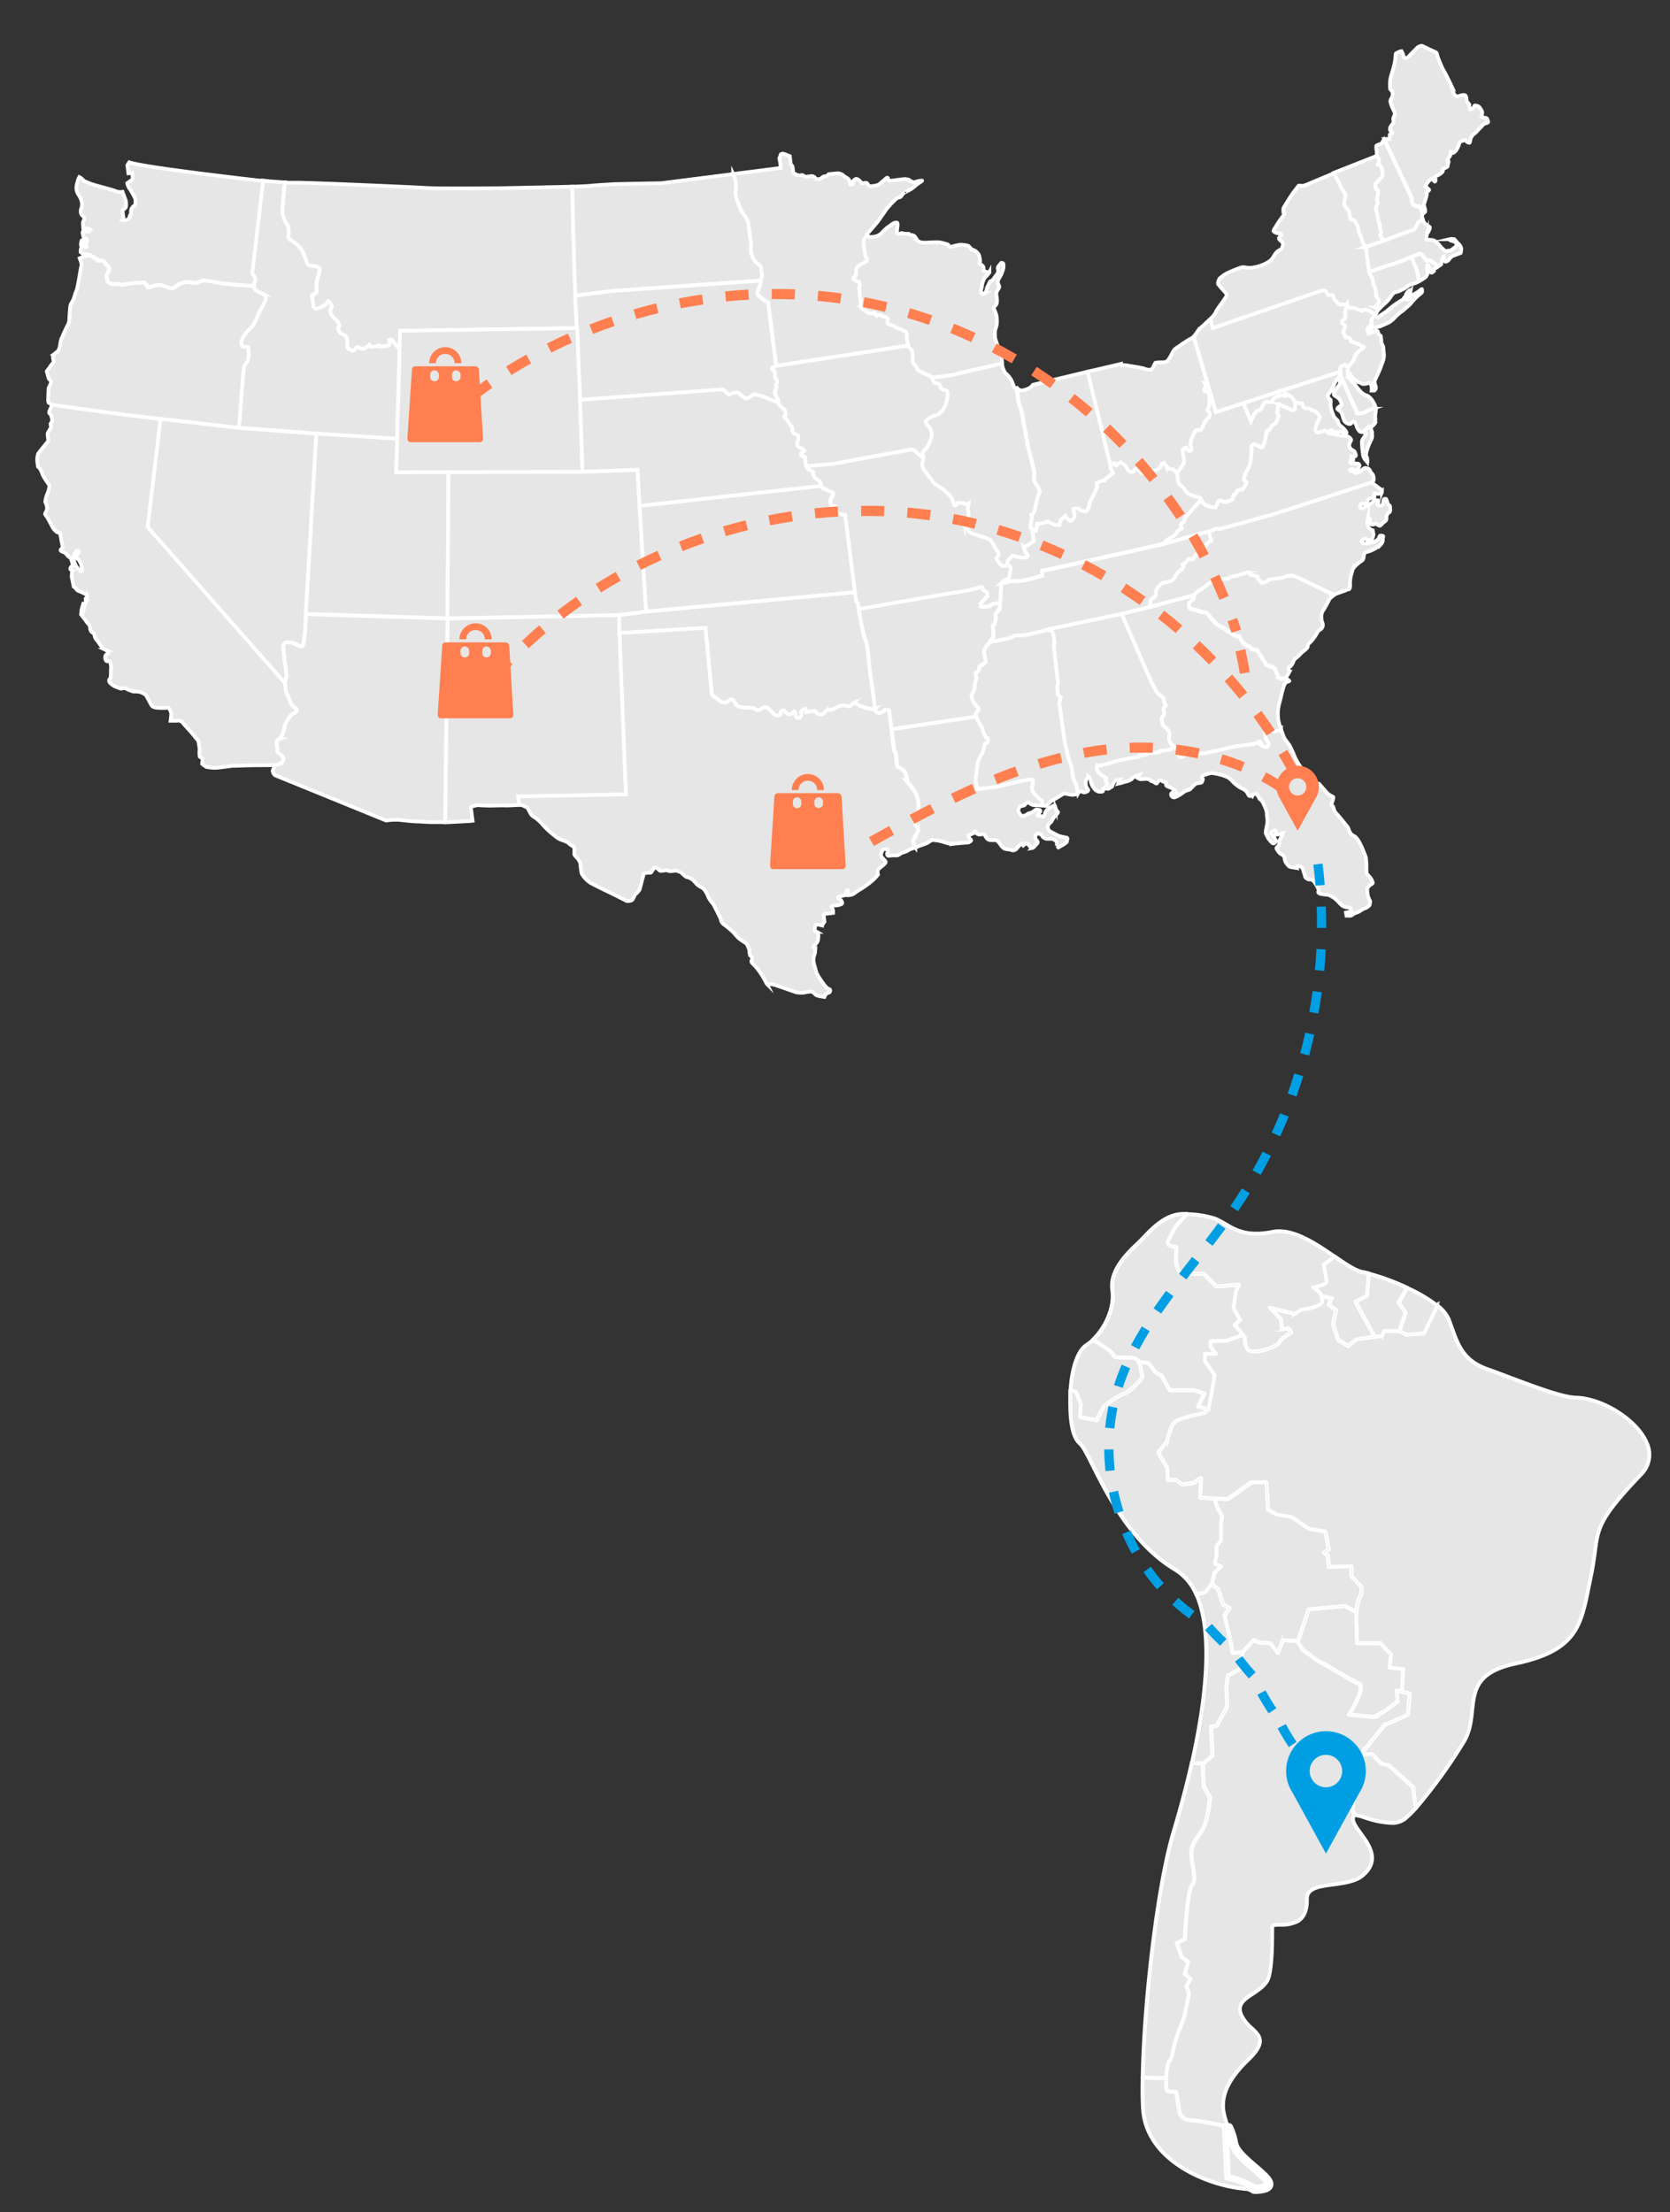 <svg id="Capa_1" data-name="Capa 1" xmlns="http://www.w3.org/2000/svg" viewBox="0 0 496 657"><rect x="0" y="0" width="496" height="657" fill="#333333" stroke="none"/><defs><style>.cls-1,.cls-2,.cls-3{fill:#e6e6e6;stroke:#fff;stroke-miterlimit:10;}.cls-1{stroke-width:0.54px;}.cls-2{stroke-width:2.14px;}.cls-3{stroke-width:1.1px;}.cls-4,.cls-5{fill:coral;}.cls-5,.cls-8{fill-rule:evenodd;}.cls-6{fill:none;}.cls-7,.cls-8{fill:#009fe3;}</style></defs><path class="cls-1" d="M473.69,674.06l-4.18-.26.26-5.76-2.16,1.44-3.37.49-1.93-1.44h-2.39l-.23-3.61L457,660.37l2.65-3.37s.95-4.55,2.39-5.76,8.64-2.65,8.64-2.65l1.21-1,.95-4.87.89-5.39-2.88-4.14v-2.16h3.26l-1.64-2.17V627.3l4.86-.17,4.82-1.67.6.75s-.55,3.8,2.16,4.15,7.92-1.79,8.1-2.71,3.42-2.88,3.42-2.88l-.92-1.27-1.78.37-.35-3-3.25-3.43,7.2,1.79,2.16-1.24,2.88-.55s3.22-.89,3.22-1.78a5.53,5.53,0,0,0-.23-1.68l3.12.58-.9,2,2.16,1.61-.89,4.15,1.61,4.67,2.88,1.81,2.54-2,5.3-.74,2.25-.32.54-1.44h4.67l2,1.06,5.21-.37,4-8.24a10.51,10.51,0,0,1,3.4,4.06c2.39,6.22,3.34,12,11.52,14.87s21,8.29,26.16,8.41c11.29.23,28.32,13.45,19.44,22.81-15.67,16.51-12,16.31-14.89,30.25s-3.11,21.84-22.32,25.93c-17.87,3.8-9.83,14.4-15.59,23.51-4.55,7.23-9.74,14.63-14.06,19.41l-.83-6.19-7.21-6.48-2.16-.49-2.88-2.88-2.73.14L518,749l6.22-7.69,7-3.12.49-6.25-2.34-.57.41-6.63-4.09-.49.48-3.83L523.06,717h-7l-.23-7.66s0-.67.06-1.56a11.65,11.65,0,0,1,.89-4.21,4.84,4.84,0,0,0,.49-3.37l-2.88-3.11v-2.88l-6.74.23-.23-3.37-1.21-1,1.44-1-.95-5.3-4.81-.72-5.27-3.6-4.32-.72-2.65-1.44-.47-8.15h-4.32l-7.2,5Z" transform="translate(-113 -229)"/><path class="cls-1" d="M533.49,766.25h-.09a.3.3,0,0,1-.21-.25l-.82-6.08-7.06-6.36-2.08-.47a.28.28,0,0,1-.15-.08l-2.78-2.79-2.61.14a.33.33,0,0,1-.25-.12.28.28,0,0,1-.05-.27l.35-1.09a.19.19,0,0,1,0-.1l6.22-7.69a.31.31,0,0,1,.11-.09l6.81-3,.46-5.82-2.09-.51a.31.31,0,0,1-.23-.31l.39-6.35-3.81-.45a.31.31,0,0,1-.2-.11.32.32,0,0,1-.06-.23l.47-3.69-2.93-3.17h-6.84a.31.31,0,0,1-.3-.29l-.23-7.66s0-.7.06-1.59a11.6,11.6,0,0,1,.93-4.33,4.56,4.56,0,0,0,.48-3.08l-2.83-3.05a.32.32,0,0,1-.08-.21v-2.57l-6.43.22a.31.31,0,0,1-.31-.28l-.22-3.24-1.11-.86a.33.33,0,0,1-.11-.25.28.28,0,0,1,.13-.24l1.28-.84-.88-4.89-4.6-.69-.12-.05-5.22-3.57-4.25-.71a.17.17,0,0,1-.1,0l-2.65-1.44a.28.28,0,0,1-.15-.24l-.45-7.87H485l-7.13,5a.31.31,0,0,1-.19.06l-8.18-.49a.3.3,0,0,1-.28-.32l.23-5.17-1.66,1.12a.28.28,0,0,1-.13,0l-3.37.49a.33.33,0,0,1-.22,0l-1.85-1.38h-2.29a.3.3,0,0,1-.3-.28l-.23-3.54-2.61-4.49a.27.27,0,0,1,0-.33l2.61-3.32c.13-.6,1-4.67,2.47-5.86s7.91-2.54,8.71-2.7l1.07-.84.93-4.76.87-5.25-2.81-4.05a.27.27,0,0,1-.06-.17v-2.16a.3.3,0,0,1,.3-.3h2.65l-1.27-1.68a.33.33,0,0,1-.06-.19V627.3a.3.3,0,0,1,.28-.3l4.83-.17,4.77-1.65a.28.28,0,0,1,.33.09l.6.75a.28.28,0,0,1,.07.23,4.8,4.8,0,0,0,.57,3.07,1.94,1.94,0,0,0,1.33.74,5.74,5.74,0,0,0,.6,0c2.92,0,7-1.92,7.16-2.5.17-.86,2.39-2.34,3.29-2.91l-.62-.85-1.59.34a.29.29,0,0,1-.24,0,.3.3,0,0,1-.12-.21l-.34-3L490,617.6a.3.3,0,0,1,0-.36.29.29,0,0,1,.33-.14l7.08,1.76,2.06-1.18.09,0,2.88-.54c1.58-.44,3-1.14,3-1.49a5.43,5.43,0,0,0-.21-1.59.31.31,0,0,1,.06-.29.29.29,0,0,1,.28-.09l3.11.58a.27.27,0,0,1,.21.15.3.3,0,0,1,0,.26l-.8,1.77,2,1.47a.31.31,0,0,1,.12.31l-.88,4.06,1.55,4.49,2.61,1.64,2.37-1.85a.24.24,0,0,1,.15-.06l7.37-1,.48-1.28A.3.3,0,0,1,524,624h4.67a.32.32,0,0,1,.14,0l1.91,1,5-.36,3.87-8.08a.29.29,0,0,1,.2-.16.34.34,0,0,1,.26.05,10.66,10.66,0,0,1,3.49,4.19c.32.84.61,1.67.91,2.48,1.86,5.24,3.48,9.77,10.43,12.21,2,.7,4.21,1.54,6.57,2.43,7.33,2.76,15.64,5.88,19.5,6,8.15.17,18.55,6.77,21.4,13.6a8.51,8.51,0,0,1-1.75,9.72C588.3,680,587.94,682.67,587,689.86c-.28,2-.59,4.33-1.2,7.3-.2,1-.39,1.88-.57,2.78-2.43,12.18-3.9,19.53-22,23.38-11.51,2.45-12.05,7.65-12.69,13.66-.34,3.21-.69,6.53-2.71,9.72a150.11,150.11,0,0,1-14.09,19.46A.28.28,0,0,1,533.49,766.25Zm-10-13.73,2.08.46.14.07,7.2,6.49a.24.24,0,0,1,.09.18l.75,5.55a155.34,155.34,0,0,0,13.6-18.89c1.94-3.08,2.28-6.32,2.61-9.46.64-6,1.23-11.64,13.16-14.18,17.71-3.77,19.07-10.57,21.53-22.92.18-.9.37-1.82.57-2.78.61-3,.92-5.24,1.19-7.26,1-7.33,1.37-10.07,13.78-23.13a8,8,0,0,0,1.63-9.08c-2.77-6.64-12.91-13.07-20.87-13.23-4-.09-12.31-3.23-19.69-6-2.36-.89-4.59-1.72-6.56-2.42-7.22-2.54-9-7.42-10.8-12.58-.29-.81-.58-1.63-.9-2.46a9.61,9.61,0,0,0-3-3.7l-3.79,7.9a.29.29,0,0,1-.25.17l-5.21.37a.29.29,0,0,1-.16,0l-2-1h-4.35l-.47,1.24a.31.31,0,0,1-.24.2L516,627,513.57,629a.3.3,0,0,1-.35,0l-2.88-1.81a.35.35,0,0,1-.12-.15l-1.61-4.67a.29.29,0,0,1,0-.16l.85-4-2-1.5a.31.31,0,0,1-.09-.37l.74-1.63-2.28-.42a6.52,6.52,0,0,1,.13,1.29c0,1-2.64,1.85-3.45,2.07l-2.86.54-2.11,1.22a.29.29,0,0,1-.22,0l-6.21-1.54,2.55,2.68a.37.37,0,0,1,.08.18l.31,2.72,1.46-.3a.28.28,0,0,1,.3.11l.93,1.27a.32.32,0,0,1,0,.23.3.3,0,0,1-.14.2c-1.3.8-3.19,2.16-3.29,2.69-.21,1.14-5,3-7.75,3a4.88,4.88,0,0,1-.68,0,2.5,2.5,0,0,1-1.73-1,5.2,5.2,0,0,1-.7-3.38l-.4-.49-4.61,1.6-.08,0-4.58.16v1.22l1.58,2.08a.31.31,0,0,1,0,.32.31.31,0,0,1-.27.17h-3v1.76l2.83,4.07a.3.3,0,0,1,.05.22l-.89,5.39-1,4.88a.27.27,0,0,1-.1.17l-1.21,1a.24.24,0,0,1-.13,0c-2,.4-7.38,1.64-8.51,2.59-1.34,1.13-2.28,5.55-2.29,5.59a.31.31,0,0,1-.06.13l-2.52,3.21,2.55,4.37a.65.65,0,0,1,0,.13l.21,3.33h2.11a.37.37,0,0,1,.18,0l1.83,1.37,3.18-.46,2.1-1.4a.31.31,0,0,1,.32,0,.32.32,0,0,1,.15.28l-.25,5.47,7.78.46,7.12-5a.26.26,0,0,1,.17,0h4.32a.3.3,0,0,1,.3.28l.46,8,2.45,1.33,4.28.71a.31.31,0,0,1,.12,0l5.21,3.56,4.74.71a.3.3,0,0,1,.25.25l1,5.3a.3.3,0,0,1-.13.3l-1.1.72.89.7a.33.33,0,0,1,.11.21l.21,3.08,6.45-.22a.31.31,0,0,1,.22.09.27.27,0,0,1,.09.21V697l2.8,3a.29.29,0,0,1,.07.12,5.13,5.13,0,0,1-.52,3.6,11.59,11.59,0,0,0-.85,4.08c-.06.88-.06,1.53-.06,1.54l.22,7.36h6.68a.26.26,0,0,1,.22.1l3.12,3.36a.32.32,0,0,1,.07.25L526,724l3.79.45a.3.3,0,0,1,.26.32l-.38,6.38,2.09.51a.31.31,0,0,1,.23.32l-.49,6.25a.31.31,0,0,1-.18.25l-6.91,3.08-6.14,7.59-.2.63,2.31-.12a.25.25,0,0,1,.23.09Z" transform="translate(-113 -229)"/><path class="cls-1" d="M539.83,616.7l-4,8.24-5.21.37-2-1.06h-.11l1.93-5.42-2.16-3.05,2.59-4.35A43.76,43.76,0,0,1,539.83,616.7Z" transform="translate(-113 -229)"/><path class="cls-1" d="M530.67,625.61a.32.32,0,0,1-.14,0l-2-1a.31.31,0,0,1-.25-.13.29.29,0,0,1,0-.27l1.88-5.27L528.09,616a.3.3,0,0,1,0-.33l2.59-4.35a.29.29,0,0,1,.38-.11,43.43,43.43,0,0,1,9,5.31.29.29,0,0,1,.08.36l-4,8.24a.29.29,0,0,1-.25.17l-5.21.37ZM529,624.05l1.78,1,5-.36,3.77-7.87a44.51,44.51,0,0,0-8.41-5l-2.36,4,2,2.9a.29.29,0,0,1,0,.27Z" transform="translate(-113 -229)"/><path class="cls-1" d="M532.66,759.76l.83,6.19a32.55,32.55,0,0,1-3.22,3.17c-4,3.34-13-1.18-14.84-1.09l-.78-1.56,1-9.85,2.08-6.57,2.73-.14,2.88,2.88,2.16.49Z" transform="translate(-113 -229)"/><path class="cls-1" d="M526.16,770.65a28.4,28.4,0,0,1-7.93-1.62,13.83,13.83,0,0,0-2.75-.7.4.4,0,0,1-.32-.17l-.78-1.55a.47.47,0,0,1,0-.17l.95-9.85,2.09-6.63a.31.31,0,0,1,.27-.21l2.74-.14a.25.25,0,0,1,.23.09l2.81,2.82,2.08.46.14.07,7.2,6.49a.24.24,0,0,1,.09.18l.84,6.19a.33.33,0,0,1-.08.25,32.54,32.54,0,0,1-3.25,3.19A6.51,6.51,0,0,1,526.16,770.65Zm-10.54-2.91a15.43,15.43,0,0,1,2.79.71,27.85,27.85,0,0,0,7.75,1.6,6,6,0,0,0,3.91-1.16,31.41,31.41,0,0,0,3.11-3l-.81-6-7.06-6.36-2.08-.47a.28.28,0,0,1-.15-.08l-2.78-2.79-2.4.13-2,6.37-.93,9.7Z" transform="translate(-113 -229)"/><path class="cls-1" d="M517.68,750.05l-2.08,6.57-1,9.85.78,1.56a.33.33,0,0,0-.29.11c-2.45,3.29,11,10.57,2.62,17.78-4.75,4.06-16.68,1.26-16.56,7,.26,10.8-10.31,6.22-10.31,8.38,0,2.74.11,13.05-1.45,15.85-2.39,4.32-10.08,5-7.69,10.34s9.86,5.5,1.93,13.19c-9.79,9.48-7.69,15.27-5.76,20.17l-1.41,0,0-.54s-7.69-1.67-10.08-1.67a3.41,3.41,0,0,1-3.11-2.39l-1-6a13.3,13.3,0,0,1-2.62-.23c-.35-.11-.41-1.9-.32-3.88.14-2.31.49-4.84,1-5.25.95-.72,1.18-5,2.62-8.38a40.54,40.54,0,0,0,1.93-5.3l1.21-6-.72-2.39,1.18-2.17L465,815.21l1-3.6-1.9-1.44-1.44-4.09,2.39-1.21s.72-14.86,2.16-16.07,0-5.53-.23-8.87,1.67-4.82,3.34-7.7,2.16-9.36,2.16-9.36l-1.9-3.37-.26-6.71,2.88-2.39-.46-8.65,1.67-.25,3.11-5.77-.23-6.22.49-2.88,3.83-2.16.49-4.81,3.34-3.6,1.93.72,3.12.23,2.16,2.88,1.44-3.83,4.35.23,1.41,2.42,4.32,3.34,2.88,1.44s7.2,4.32,9.62,5.53-2.88,9.13-2.88,9.13l7.43.72,3.11-1.7,3.86-2.88-.25-3.34,1.52.38,2.34.57-.49,6.25-7,3.12L518,749Z" transform="translate(-113 -229)"/><path class="cls-1" d="M476.51,861.17a.3.3,0,0,1-.3-.28l0-.32c-1.28-.27-7.69-1.61-9.79-1.61a3.73,3.73,0,0,1-3.4-2.61l-.95-5.81a11.56,11.56,0,0,1-2.45-.24c-.25-.08-.7-.23-.53-4.19.11-1.81.42-4.92,1.16-5.47.4-.3.71-1.71,1-3.19a28.64,28.64,0,0,1,1.47-5.07,42.45,42.45,0,0,0,1.92-5.26l1.19-5.9-.7-2.32a.37.37,0,0,1,0-.23l1.07-1.95-1.49-1.28a.3.3,0,0,1-.09-.3l.9-3.41-1.74-1.32a.26.26,0,0,1-.11-.14l-1.44-4.09a.31.31,0,0,1,.15-.37l2.24-1.13c.11-2.17.8-14.89,2.26-16.11.86-.73.47-3.08.1-5.36-.18-1.09-.37-2.22-.44-3.26-.2-2.59.85-4.1,2.07-5.85.43-.62.88-1.27,1.31-2,1.54-2.61,2-8.35,2.11-9.14l-1.85-3.29a.33.33,0,0,1,0-.14l-.26-6.71a.32.32,0,0,1,.11-.24l2.76-2.3-.45-8.49a.3.3,0,0,1,.25-.31l1.53-.24,3-5.56-.23-6.14.5-2.94a.29.29,0,0,1,.14-.21l3.7-2.08.47-4.66a.37.37,0,0,1,.08-.18l3.35-3.59a.3.3,0,0,1,.32-.08l1.89.7,3.07.23a.35.35,0,0,1,.22.12l1.83,2.44,1.24-3.32a.32.32,0,0,1,.3-.19l4.35.23a.29.29,0,0,1,.25.15l1.38,2.37,4.27,3.3,2.83,1.41c.1.06,7.24,4.34,9.63,5.53a1.39,1.39,0,0,1,.71.92c.55,2.08-2.29,6.79-3.21,8.23l6.85.67,3-1.66,3.69-2.76-.24-3.17a.32.32,0,0,1,.1-.26.29.29,0,0,1,.27-.06l3.86,1a.31.31,0,0,1,.23.32l-.49,6.25a.31.31,0,0,1-.18.25l-6.91,3.08-6.14,7.59-2.4,7.61-.93,9.7.74,1.48a.31.31,0,0,1-.27.44c-.83,1,.44,2.77,1.9,4.78,2.58,3.52,6.11,8.34.63,13-2.14,1.83-5.56,2.3-8.87,2.75-4.11.56-7.65,1-7.59,4,.08,3.36-.89,5.67-2.87,6.87a10.92,10.92,0,0,1-5.34,1.1c-1.08,0-2.1,0-2.1.42v.54c0,3.48,0,12.75-1.48,15.45-1,1.74-2.7,2.88-4.37,4-2.61,1.72-4.67,3.08-3.31,6.09a12.14,12.14,0,0,0,3,3.71c1.28,1.21,2.5,2.35,2.51,4s-1.14,3.45-3.65,5.88c-9.78,9.46-7.51,15.21-5.69,19.84a.26.26,0,0,1,0,.27.32.32,0,0,1-.24.14l-1.41,0Zm-16.68-11.43a12.78,12.78,0,0,0,2.48.21.29.29,0,0,1,.29.25l1,6a3.1,3.1,0,0,0,2.82,2.14c2.4,0,9.83,1.61,10.15,1.67a.31.31,0,0,1,.23.28v.25l.7,0c-1.85-4.72-3.81-10.62,6-20.09,2.38-2.31,3.48-4,3.47-5.44s-1.08-2.36-2.32-3.52a12.65,12.65,0,0,1-3.14-3.9c-1.57-3.48.91-5.11,3.53-6.84a12,12,0,0,0,4.17-3.77c1.43-2.57,1.41-12.05,1.41-15.16v-.54c0-1,1.18-1,2.69-1a10.26,10.26,0,0,0,5-1c1.81-1.09,2.66-3.16,2.58-6.33-.07-3.49,3.9-4,8.11-4.6,3.22-.44,6.55-.9,8.56-2.61,5.06-4.33,1.85-8.71-.72-12.23-1.61-2.2-3-4.09-2-5.5a.57.57,0,0,1,.11-.11l-.63-1.24a.47.47,0,0,1,0-.17l.95-9.85,2.44-7.72a.19.19,0,0,1,0-.1l6.22-7.69a.31.31,0,0,1,.11-.09l6.81-3,.46-5.82-3.21-.79.22,2.93a.32.32,0,0,1-.11.27l-3.87,2.87-3.14,1.73a.36.36,0,0,1-.18,0l-7.43-.72a.3.3,0,0,1-.24-.17.28.28,0,0,1,0-.29c1.11-1.66,3.87-6.37,3.4-8.16a.79.79,0,0,0-.4-.54c-2.4-1.2-9.57-5.5-9.64-5.54L504,722.32,499.57,719l-.07-.09-1.33-2.28-4-.21L492.84,720a.31.31,0,0,1-.24.19.29.29,0,0,1-.28-.12l-2.08-2.77-3-.22-.08,0-1.74-.65-3.14,3.38-.48,4.71a.31.31,0,0,1-.15.23L478,726.82l-.46,2.74.23,6.16a.41.41,0,0,1,0,.16l-3.12,5.76a.27.27,0,0,1-.21.15L473,742l.45,8.37a.28.28,0,0,1-.11.25l-2.76,2.29.25,6.5,1.86,3.3a.35.35,0,0,1,0,.17c0,.27-.49,6.59-2.2,9.49-.45.77-.9,1.43-1.34,2.06-1.2,1.72-2.14,3.08-2,5.46.07,1,.25,2.13.43,3.21.42,2.56.82,5-.31,5.92-1,.82-1.78,10.16-2.05,15.86a.32.32,0,0,1-.17.25l-2.15,1.09,1.32,3.76,1.83,1.38a.31.31,0,0,1,.11.32l-.9,3.42,1.52,1.32a.29.29,0,0,1,.07.37l-1.12,2.05.69,2.27a.38.38,0,0,1,0,.15l-1.21,6a39.19,39.19,0,0,1-1.95,5.36,29.25,29.25,0,0,0-1.44,5c-.4,1.8-.69,3.1-1.27,3.54-.32.24-.73,2-.92,5A10.74,10.74,0,0,0,459.83,849.74Z" transform="translate(-113 -229)"/><path class="cls-1" d="M530.93,611.43l-2.59,4.35,2.16,3.05-1.93,5.42H524l-.54,1.44-2.25.32-5.68-10.4,3.43-1.82.55-6.57A68.33,68.33,0,0,1,530.93,611.43Z" transform="translate(-113 -229)"/><path class="cls-1" d="M521.22,626.3a.28.28,0,0,1-.26-.15l-5.68-10.4a.26.26,0,0,1,0-.23.28.28,0,0,1,.14-.18l3.29-1.74.53-6.4a.29.29,0,0,1,.13-.22.3.3,0,0,1,.24-.05,68.73,68.73,0,0,1,11.46,4.23.26.26,0,0,1,.16.18.29.29,0,0,1,0,.24l-2.5,4.18,2,2.9a.29.29,0,0,1,0,.27l-1.93,5.42a.3.3,0,0,1-.28.2h-4.35l-.47,1.24a.31.31,0,0,1-.24.2l-2.25.31ZM516,615.73l5.43,9.95,1.87-.26.48-1.28A.3.3,0,0,1,524,624h4.34l1.81-5.07L528.09,616a.3.3,0,0,1,0-.33l2.42-4.06a68.69,68.69,0,0,0-10.71-4l-.52,6.21a.31.31,0,0,1-.16.25Z" transform="translate(-113 -229)"/><path class="cls-1" d="M529.78,724.7l-.41,6.63-1.52-.38.25,3.34-3.86,2.88-3.11,1.7-7.43-.72s5.27-7.92,2.88-9.13-9.62-5.53-9.62-5.53l-2.88-1.44-4.32-3.34-1.41-2.42h.23l3.11-9.36,10.8-.95,3.43,1.81c-.06.89-.06,1.56-.06,1.56l.23,7.66h7l3.11,3.37-.48,3.83Z" transform="translate(-113 -229)"/><path class="cls-1" d="M521.13,739.17h0l-7.43-.72a.3.3,0,0,1-.24-.17.28.28,0,0,1,0-.29c1.11-1.66,3.87-6.37,3.4-8.16a.79.79,0,0,0-.4-.54c-2.4-1.2-9.57-5.5-9.64-5.54L504,722.32,499.57,719l-.07-.09-1.41-2.42a.27.27,0,0,1,0-.3.28.28,0,0,1,.26-.15h0l3-9.16a.3.3,0,0,1,.26-.2l10.81-1a.3.3,0,0,1,.16,0l3.43,1.81a.32.32,0,0,1,.16.29c-.06.88-.06,1.53-.06,1.54l.22,7.36h6.68a.26.26,0,0,1,.22.1l3.12,3.36a.32.32,0,0,1,.07.25L526,724l3.79.45a.3.3,0,0,1,.26.32l-.4,6.62a.29.29,0,0,1-.12.23.31.31,0,0,1-.25,0l-1.12-.28.22,2.93a.32.32,0,0,1-.11.27l-3.87,2.87-3.14,1.73Zm-6.91-1.27,6.85.67,3-1.66,3.69-2.76-.24-3.17a.32.32,0,0,1,.1-.26.32.32,0,0,1,.27-.06l1.18.29.36-6-3.81-.45a.31.31,0,0,1-.2-.11.32.32,0,0,1-.06-.23l.47-3.69-2.93-3.17h-6.84a.31.31,0,0,1-.3-.29l-.23-7.66s0-.6.05-1.39l-3.18-1.69-10.52.93-3.05,9.17a.31.31,0,0,1-.05.1l1.18,2,4.27,3.3,2.83,1.41c.1.06,7.24,4.34,9.63,5.53a1.39,1.39,0,0,1,.71.92C518,731.75,515.14,736.46,514.22,737.9Z" transform="translate(-113 -229)"/><path class="cls-1" d="M515.54,615.61l5.68,10.4-5.3.74-2.54,2-2.88-1.81-1.61-4.67.89-4.15-2.16-1.61.9-2-3.12-.58a2.57,2.57,0,0,0-.66-1.21,12.69,12.69,0,0,0-1.78-1.44s3.94-.74,3.94-1.64-.89-5-.89-5l3.37-2.42c3.31,2.28,6.25,4.29,8.38,4.64a15.52,15.52,0,0,1,1.76.4l-.55,6.57Z" transform="translate(-113 -229)"/><path class="cls-1" d="M513.38,629a.25.25,0,0,1-.16,0l-2.88-1.81a.35.35,0,0,1-.12-.15l-1.61-4.67a.29.29,0,0,1,0-.16l.85-4-2-1.5a.31.31,0,0,1-.09-.37l.74-1.63-2.74-.51a.3.3,0,0,1-.24-.22,2.27,2.27,0,0,0-.58-1.07,11,11,0,0,0-1.74-1.4.31.31,0,0,1-.13-.31.31.31,0,0,1,.24-.24c2.08-.4,3.7-1,3.7-1.35,0-.7-.64-3.83-.88-5a.3.3,0,0,1,.11-.31l3.38-2.42a.29.29,0,0,1,.34,0c3.32,2.29,6.19,4.26,8.26,4.59a15.53,15.53,0,0,1,1.8.42.3.3,0,0,1,.21.31l-.55,6.57a.31.31,0,0,1-.16.24L516,615.73l5.53,10.13a.31.31,0,0,1,0,.28.3.3,0,0,1-.23.16L516,627,513.57,629A.33.33,0,0,1,513.38,629Zm-2.63-2.31,2.61,1.64,2.37-1.85a.24.24,0,0,1,.15-.06l4.87-.69-5.47-10a.26.26,0,0,1,0-.23.28.28,0,0,1,.14-.18l3.29-1.74.51-6.16c-.54-.15-1.05-.25-1.49-.33-2.16-.35-5-2.29-8.33-4.56l-3,2.18a48.15,48.15,0,0,1,.86,4.91c0,.87-2.09,1.48-3.5,1.8a10.57,10.57,0,0,1,1.26,1.08,2.88,2.88,0,0,1,.68,1.15l2.93.55a.27.27,0,0,1,.21.15.3.3,0,0,1,0,.26l-.8,1.77,2,1.47a.31.31,0,0,1,.12.31l-.88,4.06Z" transform="translate(-113 -229)"/><path class="cls-1" d="M498.35,716.29l-4.35-.23-1.44,3.83L490.4,717l-3.12-.23-1.93-.72-3.34,3.6-2.88.23-1-5-1.44-6,1.44-2.39-1.9-1-1.44-4.56-1.93-1.44.84-3.48,1.93-1.79-1.82-.83.49-2.31V688.2l1.33-1.67V681.6l.34-2.27-1.44-2.65-.86-2.62,4,.23,7.2-5h4.32l.47,8.15,2.65,1.44,4.32.72,5.27,3.6,4.81.72.95,5.3-1.44,1,1.21,1,.23,3.37,6.74-.23v2.88l2.88,3.11a4.84,4.84,0,0,1-.49,3.37,11.65,11.65,0,0,0-.89,4.21L512.49,706l-10.8.95-3.11,9.36Z" transform="translate(-113 -229)"/><path class="cls-1" d="M479.13,720.19a.29.29,0,0,1-.29-.24l-1-5-1.44-6a.31.31,0,0,1,0-.23l1.28-2.12-1.62-.83a.35.35,0,0,1-.15-.17l-1.41-4.46-1.85-1.38a.33.33,0,0,1-.11-.32l.83-3.48a.38.38,0,0,1,.09-.15l1.6-1.48-1.4-.65a.3.3,0,0,1-.17-.34L474,691V688.2a.28.28,0,0,1,.06-.18l1.27-1.59V681.6l.33-2.22-1.39-2.56-.89-2.67a.32.32,0,0,1,.05-.28.33.33,0,0,1,.25-.11l3.9.22,7.12-5a.26.26,0,0,1,.17,0h4.32a.3.3,0,0,1,.3.28l.46,8,2.45,1.33,4.28.71a.31.31,0,0,1,.12,0l5.21,3.56,4.74.71a.3.3,0,0,1,.25.25l1,5.3a.3.3,0,0,1-.13.3l-1.1.72.89.7a.33.33,0,0,1,.11.21l.21,3.08,6.45-.22a.31.31,0,0,1,.22.09.27.27,0,0,1,.09.21V697l2.8,3a.29.29,0,0,1,.07.12,5.13,5.13,0,0,1-.52,3.6,11.59,11.59,0,0,0-.85,4.08.33.33,0,0,1-.15.24.3.3,0,0,1-.29,0l-3.35-1.78-10.52.93-3.05,9.17a.29.29,0,0,1-.28.21h-.23l-4.15-.22L492.84,720a.31.31,0,0,1-.24.19.29.29,0,0,1-.28-.12l-2.08-2.77-3-.22-.08,0-1.74-.65-3.21,3.45a.3.3,0,0,1-.19.1l-2.88.23ZM477,708.91l1.41,5.87.94,4.79,2.49-.2,3.27-3.51a.3.3,0,0,1,.32-.08l1.89.7,3.07.23a.35.35,0,0,1,.22.12l1.83,2.44,1.24-3.32a.32.32,0,0,1,.3-.19l4.35.23,3-9.16a.3.3,0,0,1,.26-.2l10.81-1a.3.3,0,0,1,.16,0l3,1.6a10.69,10.69,0,0,1,.9-3.87,4.56,4.56,0,0,0,.48-3.08l-2.83-3.05a.32.32,0,0,1-.08-.21v-2.57l-6.43.22a.31.31,0,0,1-.31-.28l-.22-3.24-1.11-.86a.33.33,0,0,1-.11-.25.28.28,0,0,1,.13-.24l1.28-.84-.88-4.89-4.6-.69-.12-.05-5.22-3.57-4.25-.71a.17.17,0,0,1-.1,0l-2.65-1.44a.28.28,0,0,1-.15-.24l-.45-7.87H485l-7.13,5a.31.31,0,0,1-.19.06l-3.56-.21.73,2.21,1.41,2.6a.23.23,0,0,1,0,.18l-.35,2.28v4.88a.34.34,0,0,1-.07.19l-1.26,1.59v2.77l-.45,2.13,1.6.74a.29.29,0,0,1,.17.22.3.3,0,0,1-.09.27L474,696.17l-.77,3.2,1.77,1.32a.33.33,0,0,1,.11.15l1.4,4.44,1.79.92a.3.3,0,0,1,.15.18.33.33,0,0,1,0,.24Z" transform="translate(-113 -229)"/><path class="cls-1" d="M482.19,625.46l-2.48-3,1.64-1.44-2-3.6.72-4.87.9-2-6.66.54-3.77-3.77h-5.76c-2.54,0-2.54-4.67-2.54-4.67l.17-3.25s-3.22-.18-2.5-1.82,2.33-4.49,2.33-4.49l3.28-3.52a29.18,29.18,0,0,1,8.56,1.42c4.32,1.93,7.2,5.76,16.8,3.86,6.05-1.21,12.84,3.45,18.49,7.34L506,604.6s.89,4.15.89,5-3.94,1.64-3.94,1.64a12.69,12.69,0,0,1,1.78,1.44,2.57,2.57,0,0,1,.66,1.21,5.53,5.53,0,0,1,.23,1.68c0,.89-3.22,1.78-3.22,1.78l-2.88.55-2.16,1.24-7.2-1.79,3.25,3.43.35,3,1.78-.37.92,1.27s-3.25,2-3.42,2.88-5.39,3.05-8.1,2.71-2.16-4.15-2.16-4.15Z" transform="translate(-113 -229)"/><path class="cls-1" d="M485.59,630.69a4.88,4.88,0,0,1-.68,0,2.5,2.5,0,0,1-1.73-1,5.2,5.2,0,0,1-.7-3.38l-3-3.68a.29.29,0,0,1,0-.41l1.46-1.28-1.87-3.39a.32.32,0,0,1,0-.19l.72-4.87a.24.24,0,0,1,0-.08l.68-1.52-6.14.5a.28.28,0,0,1-.24-.09l-3.69-3.68h-5.63c-2.81,0-2.84-4.76-2.84-5l.16-3c-.62-.06-2-.3-2.43-1a1.19,1.19,0,0,1,0-1.16c.72-1.61,2.28-4.4,2.35-4.52l3.32-3.57a.46.46,0,0,1,.23-.1,29.44,29.44,0,0,1,8.65,1.43,31.26,31.26,0,0,1,2.8,1.5c2.39,1.41,4.86,2.86,9.1,2.86a24.51,24.51,0,0,0,4.74-.51,10.77,10.77,0,0,1,2.07-.2c5.62,0,11.74,4.21,16.65,7.59a.31.31,0,0,1,.13.25.28.28,0,0,1-.13.24l-3.21,2.31a48.15,48.15,0,0,1,.86,4.91c0,.87-2.09,1.48-3.5,1.8a10.57,10.57,0,0,1,1.26,1.08,2.93,2.93,0,0,1,.74,1.34,6.33,6.33,0,0,1,.24,1.75c0,1-2.64,1.85-3.45,2.07l-2.86.54-2.11,1.22a.29.29,0,0,1-.22,0l-6.21-1.54,2.55,2.68a.37.37,0,0,1,.08.18l.31,2.72,1.46-.3a.28.28,0,0,1,.3.11l.93,1.27a.32.32,0,0,1,0,.23.3.3,0,0,1-.14.2c-1.3.8-3.19,2.16-3.29,2.69C493.13,628.85,488.34,630.69,485.59,630.69Zm-5.47-8.22L483,626a.28.28,0,0,1,.07.23,4.8,4.8,0,0,0,.57,3.07,1.94,1.94,0,0,0,1.33.74,5.74,5.74,0,0,0,.6,0c2.92,0,7-1.92,7.16-2.5.17-.86,2.39-2.34,3.29-2.91l-.62-.85-1.59.34a.29.29,0,0,1-.24,0,.3.3,0,0,1-.12-.21l-.34-3L490,617.6a.3.3,0,0,1,0-.36.29.29,0,0,1,.33-.14l7.08,1.76,2.06-1.18.09,0,2.88-.54c1.58-.44,3-1.14,3-1.49a5.43,5.43,0,0,0-.21-1.59,2.36,2.36,0,0,0-.59-1.08,11,11,0,0,0-1.74-1.4.31.31,0,0,1-.13-.31.31.31,0,0,1,.24-.24c2.08-.4,3.7-1,3.7-1.35,0-.7-.64-3.83-.88-5a.3.3,0,0,1,.11-.31l3-2.17c-4.78-3.29-10.65-7.25-16-7.25a9.72,9.72,0,0,0-2,.19,24.85,24.85,0,0,1-4.85.52c-4.4,0-6.95-1.49-9.41-2.94a26.37,26.37,0,0,0-2.71-1.46,29.48,29.48,0,0,0-8.31-1.38l-3.19,3.41h0s-1.58,2.84-2.28,4.41a.58.58,0,0,0,0,.6c.31.51,1.54.76,2.25.8a.3.3,0,0,1,.28.31l-.17,3.26s0,4.35,2.24,4.35h5.76a.29.29,0,0,1,.21.09l3.67,3.67,6.52-.53a.29.29,0,0,1,.27.12.32.32,0,0,1,0,.3l-.88,2-.7,4.73,1.94,3.51a.3.3,0,0,1-.06.37Z" transform="translate(-113 -229)"/><path class="cls-2" d="M479.36,865.37c.72,5.53,16.8,12.73,7.69,13.68a11.81,11.81,0,0,1-1.49.09,25.42,25.42,0,0,0-8.36-3.2l-.69-15.07,1.41,0A19.26,19.26,0,0,1,479.36,865.37Z" transform="translate(-113 -229)"/><path class="cls-2" d="M485.56,879.44a.24.24,0,0,1-.15,0,25.52,25.52,0,0,0-8.25-3.16.31.31,0,0,1-.26-.29l-.69-15.06a.35.35,0,0,1,.08-.22.27.27,0,0,1,.21-.09l1.41-.06a.29.29,0,0,1,.29.19l.08.2a18.89,18.89,0,0,1,1.38,4.42c.29,2.26,3.37,4.89,6.09,7.22s4.75,4.06,4.33,5.41c-.23.76-1.18,1.2-3,1.39A11.84,11.84,0,0,1,485.56,879.44Zm-8.07-3.76a26,26,0,0,1,8.15,3.16,11.8,11.8,0,0,0,1.38-.08c1.87-.2,2.39-.64,2.49-1,.3-1-2-2.91-4.15-4.79-2.8-2.39-6-5.11-6.29-7.59a18.34,18.34,0,0,0-1.35-4.28h0l-.9,0Z" transform="translate(-113 -229)"/><path class="cls-1" d="M482.19,625.46l-4.82,1.67-4.86.17v1.61l1.64,2.17h-3.26v2.16l2.88,4.14-.89,5.39-.95,4.87-3.14-.95,1.93-3.86-3.11-1h-7.2L458,637.56l-1.67-.95-2.39-2.88-2.68-.18a2.16,2.16,0,0,0-1.91-1.26c-2.88-.26-5.5.23-5.76-1-.17-.84-3.89-3.17-6-4.41,3.34-3.2,6.57-9.16,5.76-14.78-1-6.74,6.25-12.5,8.64-14.89s6.72-7.7,12.48-7.7c.37,0,.72,0,1.06,0l-3.28,3.52s-1.61,2.88-2.33,4.49,2.5,1.82,2.5,1.82l-.17,3.25s0,4.67,2.54,4.67h5.76l3.77,3.77,6.66-.54-.9,2-.72,4.87,2,3.6-1.64,1.44Z" transform="translate(-113 -229)"/><path class="cls-1" d="M471.93,647.94h-.09L468.7,647a.3.3,0,0,1-.18-.17.28.28,0,0,1,0-.25l1.77-3.55-2.73-.83h-7.15a.29.29,0,0,1-.26-.16l-2.38-4.24-1.6-.91a.27.27,0,0,1-.08-.07L453.78,634l-2.55-.17a.28.28,0,0,1-.25-.16,1.86,1.86,0,0,0-1.66-1.11c-.86-.07-1.71-.08-2.46-.09-1.86,0-3.34,0-3.57-1.12-.09-.42-2-1.92-5.85-4.21a.31.31,0,0,1-.15-.23.34.34,0,0,1,.09-.25c3.29-3.14,6.46-9,5.68-14.52-.86-6.1,4.71-11.34,7.7-14.16.39-.38.74-.7,1-1l.91-.94c2.45-2.56,6.56-6.84,11.78-6.84.38,0,.73,0,1.09,0a.3.3,0,0,1,.25.2.28.28,0,0,1-.06.31l-3.28,3.51h0s-1.58,2.84-2.28,4.41a.58.58,0,0,0,0,.6c.35.57,1.78.77,2.25.8a.3.3,0,0,1,.28.31l-.17,3.26s0,4.35,2.24,4.35h5.76a.29.29,0,0,1,.21.09l3.67,3.67,6.52-.53a.29.29,0,0,1,.27.12.32.32,0,0,1,0,.3l-.88,2-.7,4.73,1.94,3.51a.3.3,0,0,1-.06.37l-1.43,1.25,2.3,2.8a.3.3,0,0,1,.05.27.27.27,0,0,1-.19.2l-4.81,1.67-.08,0-4.58.16v1.22l1.53,2a.3.3,0,0,1,.12.25.34.34,0,0,1-.31.3h-3v1.76l2.83,4.07a.3.3,0,0,1,.05.22l-.89,5.39-1,4.88a.28.28,0,0,1-.14.2A.37.37,0,0,1,471.93,647.94Zm-2.71-1.43,2.48.75.89-4.55.87-5.25-2.81-4.05a.27.27,0,0,1-.06-.17v-2.16a.3.3,0,0,1,.3-.3h2.65l-1.27-1.68a.33.33,0,0,1-.06-.19V627.3a.3.3,0,0,1,.28-.3l4.83-.17,4.36-1.51-2.2-2.7a.29.29,0,0,1,0-.41l1.46-1.28-1.87-3.39a.32.32,0,0,1,0-.19l.72-4.87a.24.24,0,0,1,0-.08l.68-1.52-6.14.5a.28.28,0,0,1-.24-.09l-3.69-3.68h-5.63c-2.81,0-2.84-4.76-2.84-5l.16-3c-.62-.06-2-.3-2.43-1a1.19,1.19,0,0,1,0-1.16c.72-1.61,2.28-4.4,2.35-4.52l2.88-3.09h-.4c-5,0-8.81,4-11.35,6.67l-.91.94c-.29.28-.64.62-1,1-2.91,2.75-8.34,7.86-7.52,13.65.8,5.54-2.28,11.45-5.57,14.76,2.23,1.32,5.6,3.47,5.8,4.4.13.61,1.45.63,3,.65.76,0,1.62,0,2.5.1a2.46,2.46,0,0,1,2.06,1.27l2.51.17a.3.3,0,0,1,.22.1l2.35,2.84,1.63.93a.29.29,0,0,1,.11.11l2.33,4.17h7.12l3.11.95a.35.35,0,0,1,.19.17.31.31,0,0,1,0,.25Z" transform="translate(-113 -229)"/><path class="cls-1" d="M474.55,676.68l1.44,2.65-.34,2.27v4.93l-1.33,1.67v2.88l-.49,2.31,1.82.83L473.72,696l-.84,3.48L471,701.88l-2.68.58a16,16,0,0,0-6.19-7.29c-17.78-10.57-25-34.57-28.32-37.45s-2.88-12-2.88-14.89a8.34,8.34,0,0,1,.06-1.15l1.61.69L434,646l-.23,3.83,5,1s1.18-3.6,2.88-4.78,4.55-3.14,5.27-3.14,6-4.55,5.28-5.5c-.47-.64-.32-2.51-1-3.78l2.68.18,2.39,2.88,1.67.95,2.42,4.32h7.2l3.11,1-1.93,3.86,3.14.95-1.21,1s-7.2,1.44-8.64,2.65-2.39,5.76-2.39,5.76L457,660.37l2.65,4.55.23,3.61h2.39l1.93,1.44,3.37-.49,2.16-1.44-.26,5.76,4.18.26Z" transform="translate(-113 -229)"/><path class="cls-1" d="M468.27,702.76a.31.31,0,0,1-.27-.17,15.67,15.67,0,0,0-6.08-7.16c-12.86-7.65-20.18-22.22-24.56-30.92-1.62-3.24-2.9-5.79-3.8-6.56-3.15-2.69-3-10.41-3-14.12,0-.39,0-.72,0-1a9,9,0,0,1,.06-1.19.27.27,0,0,1,.15-.22.3.3,0,0,1,.26,0l1.62.69a.3.3,0,0,1,.16.17l1.44,3.6a.27.27,0,0,1,0,.13l-.22,3.56,4.53.86c.31-.86,1.4-3.63,2.91-4.69.73-.53,4.46-3.19,5.44-3.19.49-.08,4.38-3.25,5-4.74a.52.52,0,0,0,.06-.28,4,4,0,0,1-.46-1.65,6.86,6.86,0,0,0-.55-2.17.29.29,0,0,1,0-.3.31.31,0,0,1,.27-.14l2.68.18a.3.3,0,0,1,.22.1l2.35,2.84,1.63.93a.29.29,0,0,1,.11.11l2.33,4.17h7.12l3.11.95a.35.35,0,0,1,.19.17.31.31,0,0,1,0,.25l-1.77,3.55,2.8.84a.33.33,0,0,1,.21.23.31.31,0,0,1-.11.29l-1.21,1a.24.24,0,0,1-.13,0c-2,.4-7.38,1.64-8.51,2.59-1.34,1.13-2.28,5.55-2.29,5.59a.31.31,0,0,1-.06.13l-2.52,3.21,2.55,4.37a.65.65,0,0,1,0,.13l.21,3.33h2.11a.37.37,0,0,1,.18,0l1.83,1.37,3.18-.46,2.1-1.4a.31.31,0,0,1,.32,0,.32.32,0,0,1,.15.28l-.25,5.47,3.89.24a.3.3,0,0,1,.26.2l.87,2.63,1.41,2.6a.23.23,0,0,1,0,.18l-.35,2.28v4.88a.34.34,0,0,1-.07.19l-1.26,1.59v2.77l-.45,2.13,1.6.74a.29.29,0,0,1,.17.22.3.3,0,0,1-.09.27L474,696.17l-.82,3.39a.23.23,0,0,1-.06.12l-1.93,2.39a.28.28,0,0,1-.17.11l-2.68.57ZM431.2,642.11c0,.27,0,.5,0,.72s0,.62,0,1c-.05,3.62-.15,11.15,2.78,13.67,1,.84,2.23,3.31,3.95,6.74,4.35,8.64,11.62,23.11,24.33,30.68a16.12,16.12,0,0,1,6.21,7.2l2.34-.51,1.82-2.25.82-3.42a.38.38,0,0,1,.09-.15l1.6-1.48-1.4-.65a.3.3,0,0,1-.17-.34L474,691V688.2a.28.28,0,0,1,.06-.18l1.27-1.59V681.6l.33-2.22-1.39-2.56-.82-2.48-4-.24a.3.3,0,0,1-.28-.32l.23-5.17-1.66,1.12a.28.28,0,0,1-.13,0l-3.37.49a.33.33,0,0,1-.22,0l-1.85-1.38h-2.29a.3.3,0,0,1-.3-.28l-.23-3.54-2.61-4.49a.27.27,0,0,1,0-.33l2.61-3.32c.13-.6,1-4.67,2.47-5.86s7.91-2.54,8.71-2.7l.7-.55L468.7,647a.3.3,0,0,1-.18-.17.28.28,0,0,1,0-.25l1.77-3.55-2.73-.83h-7.15a.29.29,0,0,1-.26-.16l-2.38-4.24-1.6-.91a.27.27,0,0,1-.08-.07L453.78,634l-2.06-.14a9.84,9.84,0,0,1,.41,1.89,3.86,3.86,0,0,0,.34,1.38,1,1,0,0,1-.05,1c-.8,1.62-4.65,5-5.47,5-.47,0-2.66,1.32-5.09,3.08-1.6,1.12-2.76,4.6-2.77,4.64a.31.31,0,0,1-.35.2l-5-.95a.3.3,0,0,1-.24-.32l.23-3.76-1.37-3.43Z" transform="translate(-113 -229)"/><path class="cls-1" d="M482,719.66l-.49,4.81-3.83,2.16-.49,2.88.23,6.22-3.11,5.77-1.67.25.46,8.65-2.88,2.39-3.23-.38c3.86-17.25,6.66-38.14,1.27-49.95l2.68-.58,1.93-2.39,1.93,1.44,1.44,4.56,1.9,1-1.44,2.39,1.44,6,1,5Z" transform="translate(-113 -229)"/><path class="cls-1" d="M470.23,753.09h0l-3.23-.38a.28.28,0,0,1-.21-.12.3.3,0,0,1-.05-.24c5.16-23.08,5.61-40.29,1.29-49.77a.28.28,0,0,1,0-.25.29.29,0,0,1,.21-.16l2.57-.56,1.87-2.3a.29.29,0,0,1,.41-.06l1.93,1.44a.33.33,0,0,1,.11.15l1.4,4.44,1.79.92a.3.3,0,0,1,.15.18.33.33,0,0,1,0,.24L477,708.91l1.41,5.87.94,4.79,2.61-.21a.3.3,0,0,1,.32.33l-.49,4.81a.31.31,0,0,1-.15.23L478,726.82l-.46,2.74.23,6.16a.41.41,0,0,1,0,.16l-3.12,5.76a.27.27,0,0,1-.21.15L473,742l.45,8.37a.28.28,0,0,1-.11.25L470.42,753A.32.32,0,0,1,470.23,753.09Zm-2.86-.94,2.77.33,2.66-2.22-.45-8.49a.3.3,0,0,1,.25-.31l1.53-.24,3-5.56-.23-6.14.5-2.94a.29.29,0,0,1,.14-.21l3.7-2.08.44-4.3-2.52.2a.31.31,0,0,1-.32-.24l-1-5-1.44-6a.31.31,0,0,1,0-.23l1.28-2.12-1.62-.83a.35.35,0,0,1-.15-.17l-1.41-4.46-1.62-1.21-1.75,2.16a.28.28,0,0,1-.17.11l-2.31.5C473,712.41,472.51,729.05,467.37,752.15Z" transform="translate(-113 -229)"/><path class="cls-1" d="M477.2,875.94a25.42,25.42,0,0,1,8.36,3.2c-10.06.17-32.18-6.77-33.08-24.08-.14-2.54-.17-5.59-.08-9l7,.09c-.09,2,0,3.77.32,3.88a13.3,13.3,0,0,0,2.62.23l1,6a3.41,3.41,0,0,0,3.11,2.39c2.39,0,10.08,1.67,10.08,1.67l0,.54Z" transform="translate(-113 -229)"/><path class="cls-1" d="M485.18,879.44c-10.72,0-32.12-7.36-33-24.37-.15-2.54-.18-5.59-.09-9a.3.3,0,0,1,.3-.29h0l7,.09a.31.31,0,0,1,.22.09.35.35,0,0,1,.08.22,10.74,10.74,0,0,0,.16,3.6,12.78,12.78,0,0,0,2.48.21.29.29,0,0,1,.29.25l1,6a3.1,3.1,0,0,0,2.82,2.14c2.4,0,9.83,1.61,10.15,1.67a.31.31,0,0,1,.23.28l0,.55.68,14.82a26.11,26.11,0,0,1,8.21,3.2.3.3,0,0,1,.15.33.31.31,0,0,1-.29.23Zm-32.49-33.1c-.08,3.32,0,6.24.09,8.7.84,16.19,20.82,23.43,31.58,23.79a23.26,23.26,0,0,0-7.2-2.59.31.31,0,0,1-.26-.29l-.71-15.38c-1.28-.27-7.69-1.61-9.79-1.61a3.73,3.73,0,0,1-3.4-2.61l-.95-5.81a11.56,11.56,0,0,1-2.45-.24c-.24-.08-.68-.22-.54-3.88Z" transform="translate(-113 -229)"/><path class="cls-1" d="M470.49,759.5l1.9,3.37s-.46,6.48-2.16,9.36-3.6,4.32-3.34,7.7,1.67,7.66.23,8.87S465,804.87,465,804.87l-2.39,1.21,1.44,4.09,1.9,1.44-1,3.6,1.67,1.44-1.18,2.17.72,2.39-1.21,6a40.54,40.54,0,0,1-1.93,5.3c-1.44,3.34-1.67,7.66-2.62,8.38-.55.41-.9,2.94-1,5.25l-7-.09c.34-21.17,4.23-56.55,9.19-73.09,1.55-5.18,3.6-12.44,5.41-20.54l3.23.38Z" transform="translate(-113 -229)"/><path class="cls-1" d="M459.37,846.43h0l-7-.09a.33.33,0,0,1-.21-.09.35.35,0,0,1-.08-.22c.34-21.24,4.21-56.51,9.2-73.16,2.13-7.1,3.95-14,5.41-20.52a.28.28,0,0,1,.33-.23l3.22.37a.31.31,0,0,1,.27.29l.26,6.64,1.86,3.3a.35.35,0,0,1,0,.17c0,.27-.49,6.59-2.2,9.49-.45.77-.9,1.43-1.34,2.06-1.2,1.72-2.14,3.08-2,5.46.07,1,.25,2.13.43,3.21.42,2.56.82,5-.31,5.92-1,.82-1.78,10.16-2.05,15.86a.32.32,0,0,1-.17.25l-2.15,1.09,1.32,3.76,1.83,1.38a.31.31,0,0,1,.11.32l-.9,3.42,1.52,1.32a.29.29,0,0,1,.07.37l-1.12,2.05.69,2.27a.38.38,0,0,1,0,.15l-1.21,6a39.19,39.19,0,0,1-1.95,5.36,29.25,29.25,0,0,0-1.44,5c-.4,1.8-.69,3.1-1.27,3.54-.32.24-.73,2-.92,5A.31.31,0,0,1,459.37,846.43Zm-6.67-.69,6.39.08c.12-1.83.43-4.66,1.14-5.18.4-.3.71-1.71,1-3.19a28.64,28.64,0,0,1,1.47-5.07,42.45,42.45,0,0,0,1.92-5.26l1.19-5.9-.7-2.32a.37.37,0,0,1,0-.23l1.07-1.95-1.49-1.28a.3.3,0,0,1-.09-.3l.9-3.41-1.74-1.32a.26.26,0,0,1-.11-.14l-1.44-4.09a.31.31,0,0,1,.15-.37l2.24-1.13c.11-2.17.8-14.89,2.26-16.11.86-.73.47-3.08.1-5.36-.18-1.09-.37-2.22-.44-3.26-.2-2.59.85-4.1,2.07-5.85.43-.62.88-1.27,1.31-2,1.54-2.61,2-8.35,2.11-9.14l-1.85-3.29a.33.33,0,0,1,0-.14l-.25-6.45-2.7-.32C465.78,759.2,464,766,461.88,773,456.92,789.57,453.08,824.51,452.7,845.74Z" transform="translate(-113 -229)"/><path class="cls-1" d="M451.25,633.55c.66,1.27.51,3.14,1,3.78.72.95-4.56,5.5-5.28,5.5s-3.6,1.93-5.27,3.14-2.88,4.78-2.88,4.78l-5-1L434,646l-1.44-3.6-1.61-.69c.17-3.63,1.32-11.09,4.72-13.25a13.59,13.59,0,0,0,1.93-1.53c2.1,1.24,5.82,3.57,6,4.41.26,1.21,2.88.72,5.76,1A2.16,2.16,0,0,1,451.25,633.55Z" transform="translate(-113 -229)"/><path class="cls-1" d="M438.8,651.05h-.06l-5-.95a.3.3,0,0,1-.24-.32l.23-3.76-1.37-3.43-1.5-.64a.28.28,0,0,1-.18-.29c.19-4,1.43-11.31,4.86-13.49a11.7,11.7,0,0,0,1.88-1.49.3.3,0,0,1,.36,0c2.21,1.3,5.93,3.62,6.14,4.6.13.61,1.45.63,3,.65.76,0,1.62,0,2.5.1a2.43,2.43,0,0,1,2.14,1.43,7.18,7.18,0,0,1,.62,2.35,3.86,3.86,0,0,0,.34,1.38,1,1,0,0,1-.05,1c-.8,1.62-4.65,5-5.47,5-.47,0-2.66,1.32-5.09,3.08-1.6,1.12-2.76,4.6-2.77,4.64A.3.3,0,0,1,438.8,651.05Zm-4.73-1.5,4.53.86c.31-.86,1.4-3.63,2.91-4.69.73-.53,4.46-3.19,5.44-3.19.49-.08,4.38-3.25,5-4.74a.52.52,0,0,0,.06-.28,4,4,0,0,1-.46-1.65,6.86,6.86,0,0,0-.55-2.17,1.86,1.86,0,0,0-1.66-1.11c-.86-.07-1.71-.08-2.46-.09-1.86,0-3.34,0-3.57-1.12-.09-.41-1.89-1.87-5.66-4.1a13,13,0,0,1-1.81,1.41c-3.17,2-4.37,9.13-4.57,12.8l1.42.61a.3.3,0,0,1,.16.17l1.44,3.6a.27.27,0,0,1,0,.13Z" transform="translate(-113 -229)"/><path class="cls-3" d="M547,302.74a4.71,4.71,0,0,1-.19,1.39s-2,.78-2.26.84a2.8,2.8,0,0,0-1.11,1,1.43,1.43,0,0,1-.83.66c-.5.23-.25,0-.56-.21s0-.6-.13-1-.27-.14-.45,0a8.92,8.92,0,0,0-.37,1.92.54.54,0,0,1-.3.38l-.17.08-.1,0-.06,0-.05,0a.3.3,0,0,0-.12.13.24.24,0,0,1-.06.08,1,1,0,0,1-.33-.09c-.23-.14-.64-.71-.95-.84s-1.11-.82-1.46-.82a1.9,1.9,0,0,1-1-.17c-.19-.15-1-1.29-1-1.29s-.45-.53-.65-.47l-1.21.37-.24.07s-.52.24-1.3.57a49.35,49.35,0,0,1-5.47,2.09l-.72.2-.37.11-.38.12-.33.11c-.34.11-.68.22-1,.34l-.75.26-.54.2-.53.2-.2.08-.59.24a12.5,12.5,0,0,1-1.71.38l-1-7.32,4.16-1.43,1.61-.56h0c.19-.07,7.54-2.92,8-3a1.58,1.58,0,0,0,1.22-.95,9.11,9.11,0,0,1,.66-1.38l.86-.74.53-.16a5.53,5.53,0,0,0,.55,1.14,7.15,7.15,0,0,0,1.41,1.05c.4.25,0,.78-.06,1.06s-.5.85-.64,1.12a5.09,5.09,0,0,0-.16,1.38c0,.57.19.18.54.3a7.94,7.94,0,0,0,1.24.09,1.53,1.53,0,0,1,.8.37,5,5,0,0,1,1.23,1.1,8.76,8.76,0,0,0,1.51,1.57c.63.56.71.1,1.3.14s1-.37,1.57-.79.46-.36.67-.67.08-.48,0-.75-.66-.56-1.35-.72-.61-.42-.51-.49a2.5,2.5,0,0,1,1.09,0c.48.08.8.79,1.21,1.16A3,3,0,0,1,547,302.74Z" transform="translate(-113 -229)"/><path class="cls-3" d="M540.22,308.05a2.37,2.37,0,0,1-.65.48c-.21.14-.53.23-.86.47s.07.58.07.58-.37.38-.56.4-.55-.37-.7-.66-.09-1.41-.18-1.46a1.84,1.84,0,0,0-.53.07s.16,1.9.15,2.24a2.77,2.77,0,0,1-.43,1,9.17,9.17,0,0,1-1.42,1h0l-.14.08-.68.34c0-.13,0-.26,0-.39a12.53,12.53,0,0,0-.23-1.79,9.87,9.87,0,0,0-.6-2,11.81,11.81,0,0,1-.82-2,4.58,4.58,0,0,0-.59-1c.78-.33,1.3-.57,1.3-.57l.24-.07,1.21-.37c.2-.06.65.47.65.47s.85,1.14,1,1.29a1.9,1.9,0,0,0,1,.17c.35,0,1.15.69,1.46.82s.72.7.95.84A1,1,0,0,0,540.22,308.05Z" transform="translate(-113 -229)"/><path class="cls-3" d="M534.32,312.21c0,.13,0,.26,0,.39l-.4.19a4.77,4.77,0,0,1-1.25.49,6.08,6.08,0,0,0-1.76.84c-.33.24-.61.47-.61.47l-1.18.59a6.85,6.85,0,0,1-1.86.66l-.05,0-.06,0a2.33,2.33,0,0,0-.39.36l-.08.09h0a2,2,0,0,0-.19.22,1.47,1.47,0,0,0-.1.13c-.09.12-.18.25-.26.38a10.22,10.22,0,0,1-1.85,2.13c-.85.78-.63.53-1.22,1.13s-.42.28-.53.43a10.25,10.25,0,0,1-1-.41c-.24-.14,0-.3.15-.6s.43-.59.66-.92a.86.86,0,0,0-.13-1,5.63,5.63,0,0,0-.5-.69c-.36-.43-.14-.9-.18-1.37a8.17,8.17,0,0,0-.4-1.67,5.44,5.44,0,0,1-.44-1,10.57,10.57,0,0,0-.34-1.6c-.07-.1-.88-1.76-.88-1.76a12.5,12.5,0,0,0,1.71-.38l.59-.24.2-.08.53-.2.54-.2.75-.26,1-.34.33-.11.38-.12.37-.11.72-.2a49.35,49.35,0,0,0,5.47-2.09,4.58,4.58,0,0,1,.59,1,11.81,11.81,0,0,0,.82,2,9.87,9.87,0,0,1,.6,2A12.53,12.53,0,0,1,534.32,312.21Z" transform="translate(-113 -229)"/><path class="cls-3" d="M521.62,319.87c-.16.23-.27.36-.07.48a10.25,10.25,0,0,0,1,.41,7.63,7.63,0,0,0-1,1.72l-.39-.12-.88-.67a12,12,0,0,0-1.6-.69c-.46-.11-1.12.4-1.12.4l-2.4-.9-.3,0c-.39,0-1-.12-1.4-.19a.72.72,0,0,1-.38-.2c-.16-.17-.24-.4-.55-.57-.49-.28-1.11.08-1.63-.07s-.82-.74-1.25-1.08a3.23,3.23,0,0,1-.76-1.57c-.1-.38-1.05.08-1.41-.16s-.28-.41-.57-.95-1.76-.2-1.76-.2l-31.95,11-.8-2.65a9.49,9.49,0,0,0,1.83-2.36.14.14,0,0,0,0-.06c.26-.64,2.84-4,3-4.48s0-.7-.21-1-1.23-1.33-1.66-1.88-.63-.73-.64-.87a3.84,3.84,0,0,1,.53-1.52,11.32,11.32,0,0,1,2-1.45,34.19,34.19,0,0,1,4.4-1.81c.87-.19.95,0,2,.09a7.67,7.67,0,0,0,2.45-.26,11.2,11.2,0,0,0,3.61-1.46,4.41,4.41,0,0,0,1.69-1.86,6.14,6.14,0,0,1,1-1.27,6.52,6.52,0,0,1,1.07-.61,3,3,0,0,0,.52-1.1,1.28,1.28,0,0,0-.16-1.06c-.23-.28-.42-.28-.82-.76s.08-.71.22-.92a1.58,1.58,0,0,0,.19-.72c0-.2-.75-.19-.89-.2a2.57,2.57,0,0,1-1.22-.57c-.26-.33.57-1.24.83-1.78a33.58,33.58,0,0,1,2.17-3.12c.42-.47-.09-.93-.16-1.48a1.58,1.58,0,0,1,.34-1.05c.59-1,2.38-3.82,2.61-4.09s1.22-1.58,1.46-1.92,1-.06,1.38-.09a10.71,10.71,0,0,0,2.26-.85l7.09-2.95c.61,1.14,1.64,3.07,1.86,3.67a17.46,17.46,0,0,0,1.45,2.54,2.33,2.33,0,0,1,0,1.63,3.18,3.18,0,0,0-.23,1.41,1.82,1.82,0,0,0,.6,1.14,4.65,4.65,0,0,1,.95,1.55c.08.28.05,1,.18,1.44s.25.6.49.56a.85.85,0,0,1,.88.35,7.18,7.18,0,0,1,.88,1.65c.15.53.35,1.46.44,1.78s.67,1.68.69,1.8a5.07,5.07,0,0,0,.51,1.4,13.06,13.06,0,0,1,.65,1.17l1,7.32s.81,1.66.88,1.76a10.57,10.57,0,0,1,.34,1.6,5.44,5.44,0,0,0,.44,1,8.17,8.17,0,0,1,.4,1.67c0,.47-.18.94.18,1.37a5.63,5.63,0,0,1,.5.69.86.86,0,0,1,.13,1c-.23.33-.46.61-.66.92Z" transform="translate(-113 -229)"/><path class="cls-3" d="M524,333.76a5.45,5.45,0,0,1-.11,2c-.11.43-1.08,3-1.08,3s-.86,1.95-1.33,2.88-.08,1.32.11,2.19a1,1,0,0,1-.41,1.16h-.81a8.93,8.93,0,0,0,0-1.15,2,2,0,0,0-.52-1.08c-.25-.16-.44.12-1.45.25s-.95-.25-1.64-.41a2,2,0,0,1-.5-.18h0l-.09-.06-.07-.05-.09-.08-.16-.15-.18-.16-.08-.07-.17-.14-.1-.08A5.56,5.56,0,0,1,514,340a.8.8,0,0,0-.73-.27s0,.18,0,.37c0,0,0-.65,0-1.13h0a2.31,2.31,0,0,1,0-.43c.08-.31,0-.33.1-.6s.21-.28.4-.43a10.26,10.26,0,0,0,1.4-1.85,4,4,0,0,0,.22-.86c.09-.35.5-.69.72-1a10.74,10.74,0,0,1,1.2-1,4.09,4.09,0,0,0,.71-.68c.14-.23-.44-.15-.8-.4a6.12,6.12,0,0,0-2.13-1c-1.4-.41-.83-.57-.9-.81s-.29-.3-.62-.55-.94.16-1.13-.4a5.74,5.74,0,0,0-.52-1.27c-.18-.23.33-.84.49-1.57s-.21-.68-.48-.82a.72.72,0,0,1-.39-.78c0-.38.59-.62.77-.88a1.1,1.1,0,0,0,.28-.68l-.14-1.11a5,5,0,0,1,.24-1.12c.05-.11.22-.41.37-.67a.72.72,0,0,0,.38.2c.35.07,1,.15,1.4.19l.3,0,2.4.9s.66-.51,1.12-.4a12,12,0,0,1,1.6.69l.88.67.39.12h0c-.07.09-1.27,1.45-1.24,1.73s.07.83.15,1.16-.19.19-.56.57-.71.63-.68.88.1.78.1.78.14.48.31.46a1.88,1.88,0,0,0,.51-.27c0,.11.28,0,.55-.07s.86-.47,1-.49a.94.94,0,0,1,.43.08c.12,0,.31.88.35,1s.25.19.53.38.24,1.5.31,2a5.22,5.22,0,0,0,.52,1.25C523.87,332.22,523.89,332.85,524,333.76Z" transform="translate(-113 -229)"/><path class="cls-3" d="M518,332.11a4.09,4.09,0,0,1-.71.68,10.74,10.74,0,0,0-1.2,1c-.22.28-.63.62-.72,1a4,4,0,0,1-.22.86,10.26,10.26,0,0,1-1.4,1.85,1.33,1.33,0,0,0-.3.26.69.69,0,0,0-.1.17l-.88-.56-1.22.49a4.07,4.07,0,0,0-.19.95,3.36,3.36,0,0,1,.08.53l-15.76,5.12-13,4.23-6,1.95-2.22.72-2.62-8.79-4-13.58c.08-.08.16-.18.26-.3s.39-.55.65-.93a7.59,7.59,0,0,1,1.33-1.55c1-.88,1.77-1.65,2.47-2.27l.16-.15.8,2.65,31.95-11s1.47-.35,1.76.2.2.72.57.95,1.31-.22,1.41.16a3.23,3.23,0,0,0,.76,1.57c.43.34.72.92,1.25,1.08s1.14-.21,1.63.07c.31.17.39.4.55.57-.15.26-.32.56-.37.67a5,5,0,0,0-.24,1.12l.14,1.11a1.1,1.1,0,0,1-.28.68c-.18.26-.74.5-.77.88a.72.72,0,0,0,.39.78c.27.14.64.09.48.82s-.67,1.34-.49,1.57a5.74,5.74,0,0,1,.52,1.27c.19.56.81.15,1.13.4s.55.31.62.55-.5.4.9.81a6.12,6.12,0,0,1,2.13,1C517.54,332,518.12,331.88,518,332.11Z" transform="translate(-113 -229)"/><path class="cls-3" d="M521.63,351.1a7.37,7.37,0,0,0-.19,1.8,4.12,4.12,0,0,1-.06,1.66c-.11.53-.65.79-1,1.15a6.75,6.75,0,0,1-1.31.38s-.74.78-.78.87l-.24.34-.06-.05c-.3-.36-.38.07-.38.07a1.56,1.56,0,0,1-.84-.23,4.44,4.44,0,0,1-.88-1.64c-.25-.69-.38-1-.76-1.21s-.71.61-1.2.68a2.08,2.08,0,0,1-1.69-1,8.73,8.73,0,0,1-.44-1.23,2.75,2.75,0,0,0-.69-1.5c-.35-.35-.85-.54-.91-.75s.41-.58,1-1,.09-.87-.13-1.48-1-1.05-1.57-1.42-.28-.58-.28-1.05.75-1.1,1.37-1.93.37-.67.39-1.39-1-.27-1-.27a5.77,5.77,0,0,0-.63,1c-.12.35-.24.47-.36.85s-.45.65-.75,1.32-.79,1-.85,1.28.16.57.22.79.53.51.59.7a1,1,0,0,1,0,.53,10.16,10.16,0,0,0,.05,1.67,13.27,13.27,0,0,0,.75,2.19l.06.16,0,0a.36.36,0,0,0,0,.09,1.68,1.68,0,0,0,.26.42l.08.1.14.15.21.21a4.74,4.74,0,0,1,.89,1.51c.2.5.91.83,1.24,1.2a5.71,5.71,0,0,1,1,1.25c.2.45-.24.28-.24.28a5.8,5.8,0,0,1-1.32-.34c-.25-.16-1.2.05-1.88,0s-.66-.55-1.1-.55-.91.73-1,.9l-.51-.39s-.34-.34-.5-.32a3.44,3.44,0,0,0-.64.29c-.12.06-.89.2-1.33.34s-.77-.74-.79-.9a11.76,11.76,0,0,1,.65-2.14,9.68,9.68,0,0,0,.71-1.68,9.69,9.69,0,0,0-.91-1.22c-.3-.42-1.6-.72-1.88-1s-1.16-.19-1.16-.19-.94-.13-1-.67-.29-.93-.45-.89a1.79,1.79,0,0,1-.36,0c-.52,0-1.38-.19-1.38-.19l0,0a2.34,2.34,0,0,1-.42-.57c-.12-.28-.35-.46-.52-.82a4.4,4.4,0,0,0-1.39-1.07c-.45-.28-.65.46-.76.47s-.39-.33-.39-.33l-.87.11c-.25,0-1.24.45-1.36.47s-.54.36-.82.48-.08.34-.24.74-1.51.23-1.85.2-.44.17-.61.2-.66,1.33-1.09,1.89-.47.31-1.17.68-1.79,3-1.79,3l-2.24-5.35,13-4.23,15.76-5.12a1.11,1.11,0,0,1,0,.29c0,.14.16.4.08.58s.27,1,.27,1l4.7,10.5a5.1,5.1,0,0,0,2.28-.29,7.84,7.84,0,0,1,2-1c.12,0,.61-.13,1.15-.27A3.09,3.09,0,0,1,521.63,351.1Z" transform="translate(-113 -229)"/><path class="cls-3" d="M472.26,346.35c0,.45,0,1.79-.05,2a8.69,8.69,0,0,1-.15,1.63c-.17.42-.57.81-.39.9s.59.26.64.7a2.21,2.21,0,0,1-.17,1.3c-.18.3-.55.43-.94.94a7.33,7.33,0,0,0-.75,1.51c-.31.65-.56,1.3-.95,1.34s-1.28,0-1.42.18a24.92,24.92,0,0,0-1.27,2.79,4.87,4.87,0,0,0-.12,1.18c0,.39-.19.3.09.72s.19,1.09-.18,1.24-.81-.17-1.06-.42-.17-.48-.39-.45a1.07,1.07,0,0,0-.84.89,5.26,5.26,0,0,0,.17,1.29,10.76,10.76,0,0,1,.25,2.33,10.86,10.86,0,0,1-.77,1.15l-.13.2c-.33.48-.85,1.22-1,1.24l-.72.09-.71-.59a6.66,6.66,0,0,1-1.13-.18,3.49,3.49,0,0,1-1.05-1c-.14-.31-.37-.34-.88-.51s-.41.39-.63.79a3.2,3.2,0,0,1-2.52,1.4c-.6,0-.57-.19-.73-.28a1.89,1.89,0,0,0-.95-.27c-.39,0-.26.78-.26.93s-.32.29-.93.22-.68-.52-.77-.59a2.12,2.12,0,0,0-1.2-.56c-.61,0-.52.69-.73.78a2,2,0,0,1-1.33-.23c-.6-.27-.73-1.3-1.08-1.61s-1-.76-1.19-.92-.73.15-1.05.4-.33.42-.53.47-.42-.64-.42-.64a3.57,3.57,0,0,0-1.29.41l-.36-1.49L436,339.39l1.46-.34,8.57-2a2.15,2.15,0,0,0,.06.29c.08.43.54.07.95.07a18.14,18.14,0,0,1,1.83.33c.23,0,2.62.39,3.05.5a5.61,5.61,0,0,1,1.33.39,3.47,3.47,0,0,0,1.63.13c.36-.05,1.07-1.7,1.21-1.94s1.34-.2,2.34-.24a1.72,1.72,0,0,0,1.55-.7,16.35,16.35,0,0,0,1.35-2.35c.66-1.14,1.29-1.27,2.28-2a32.45,32.45,0,0,1,3.13-2,2,2,0,0,0,.77-.53l4,13.58-.66.08.41.59a2.47,2.47,0,0,1-.25.7c-.14.19-.44.51-.35.77s.74.58.74.58S472.26,345.9,472.26,346.35Z" transform="translate(-113 -229)"/><path class="cls-3" d="M421.91,375a7.24,7.24,0,0,0-.81,2.2c-.06.84-.55,1.57-.64,2.84a2.58,2.58,0,0,1-1.1,1.9l.15,1.15a7.85,7.85,0,0,0-.34,2.61.68.68,0,0,0,.22.42l.35.2-.12.31.42,3.25s-1.71,1.05-2.13,1.28l-.83.44a5.35,5.35,0,0,0,1,2.12c.79,1-1.13,1-1.13,1l-.75-.07-1.11-.11-1.39-.41s-1,1-1.26,1.33a3.07,3.07,0,0,0-.31,1.31v.16a2.14,2.14,0,0,1-1.49.18c-.61-.25-1.16-1.27-1.56-1.8s.06-.85.35-1.14,0-1.09-.16-1.31a8.24,8.24,0,0,1-1-1.56c-.34-.71-1-1.63-1.08-1.87a18.77,18.77,0,0,0-3.24-1.18c-1.58-.55-2.42-.61-3-1.29a11.24,11.24,0,0,1-1.77-2.11c-.15-.49.39-.89.92-1.29s.43-1.23.43-1.9a7.75,7.75,0,0,0-.19-1.48l.22-1.53s-.53.4-.9.12a3.48,3.48,0,0,0-2.19-.4c-.61.16-.29.62-.86.78s-.52-.85-1-2-1.56-1.72-2.42-2.62-2.41-1.19-3.24-2.43-2.88-3.56-3.08-4.46a3.49,3.49,0,0,1,.3-2.3l0-.09c.17-.44-.19-1-.24-1.39a1.9,1.9,0,0,1,1-1.54,1,1,0,0,0,.29-.26,17.14,17.14,0,0,0,1-2.25,4.79,4.79,0,0,0,.36-2.39,3.7,3.7,0,0,0-.9-1.81,5.4,5.4,0,0,1-.9-1.22c-.14-.4,1.3-1.59,2.76-1.94s1.25-.66,2-1.26,1.72-2.89,1.82-4.71-.61-1.55-1.17-1.64a2,2,0,0,1-1.23-1.44c-.06-.49-.55-.43-1.24-.59s-1.06-1.71-1.06-1.71a65.14,65.14,0,0,0,6.92-.88c.22-.11,1.49-.43,3.05-.8,2.95-.69,6.94-1.55,6.94-1.55l4-1c0,.21,0,.39.05.5a8.46,8.46,0,0,0,.71,2,3.13,3.13,0,0,0,.93,1,7.34,7.34,0,0,1,1,1.33c.25.41.68,1.61,1,2.29.25.49.48.38.65.32.18,1.28.41,3,.39,3.21s1.14,3.7,1.24,4.52,1.72,9.57,2,10.62,1.51,6,1.57,6.49-.12,1.68-.08,1.93a2.35,2.35,0,0,0,.51,1.45A11.83,11.83,0,0,1,421.91,375Z" transform="translate(-113 -229)"/><path class="cls-3" d="M201.13,440c-.26.62-1.13,1-1.52,1.2a11.2,11.2,0,0,0-2,3.09,12.41,12.41,0,0,1-.73,2.86,17.41,17.41,0,0,1-1.08,1.39s-.87.33-.69,1.12.47,1.83.27,2.19.37.88.82,1.15,1.21.94,1,1.46a10.2,10.2,0,0,1-.53,1.16l-2,.61-7,.05-5.72.17-3.73.47a9.47,9.47,0,0,1-2.85,0c-1.59-.19-1.14-.24-1.39-.42a2,2,0,0,0-.54-.28s-.52-.6-.38-.84a1.71,1.71,0,0,0,0-1.16c-.15-.24-.54-.28-.73-.48a8.17,8.17,0,0,1-.06-2.22c0-.56-.38-2.52-.38-2.52s-1.11-1.31-1.71-2.07-2.46-2.7-2.94-3.37a1.78,1.78,0,0,0-1.68-.51c-.27,0-1.9,0-1.9,0s.14-1.14.2-2a3.3,3.3,0,0,0-.8-1.85s-1.71.1-3.28,0-1.76-.68-2.06-1.25-.94-1.72-1.24-2.3-1.57-1-1.87-1.15a10.49,10.49,0,0,0-2-.14,9.83,9.83,0,0,1-2.41-1,5.05,5.05,0,0,0-1.32.16s-1.58-.58-1.82-.71-1.56-.92-1.63-1.47,0-.55.28-.82.18-2.14.25-2.87a4.5,4.5,0,0,0-.32-2.13c-.21-.31-.79,0-1.1-.26a1.8,1.8,0,0,1-.24-1.47c.12-.41.64-.64.89-.95s-.84-.84-.84-.84a2.86,2.86,0,0,1-1.17-.91,22.2,22.2,0,0,0-1.36-1.89,2.81,2.81,0,0,1-.75-1.53c-.08-.66-.78-.85-1-1.15a2.44,2.44,0,0,1-.33-1.24c-.09-.72-.43-.79-1-1.6s-1.67-2.19-1.67-2.19l.15-1.47.5-1.73s.57.09.61-.08a3,3,0,0,1,.21-.53l-.11-.83c0-.39.44-.05.44-.05s0-1.06,0-1.23-.59-.2-.59-.2-1.25-.62-1.6-.75a1.85,1.85,0,0,1-1.1-.75,1.71,1.71,0,0,0-.69-.64l-.6-2.93.09-1.52.3-.26s-.54-.32-.72-.41-.06-.49.08-.68a1.64,1.64,0,0,1,.52-.34l-.07-.94-.27-.81.57-.35a12.5,12.5,0,0,0,.69,1.92,10.68,10.68,0,0,0,1.27,1.63c.27.41.6-.08.6-.08l-.22-1.75a9.12,9.12,0,0,0-.81-1.57c-.26-.25-.3-.08-.43-.28a2.55,2.55,0,0,1-.12-.94c0-.27.49-.56.57-.74a1.08,1.08,0,0,0,0-.56s-.58-.15-.71.09-.57.8-.54,1.08a1.61,1.61,0,0,1-.54,1,2.72,2.72,0,0,1-1.36-.61A3.74,3.74,0,0,0,132,393c-.52-.16-.94-.33-1-.61s.44-.44.57-.74a7.14,7.14,0,0,0-.3-1.91,20.15,20.15,0,0,0-.47-2.39c-.15-.32-.52-.16-.81-.29a4.7,4.7,0,0,1-1.44-1.6c-.3-.63-1.31-2.46-1.52-2.82s-.6-.71-.63-1,.13-.3.43-1a2.44,2.44,0,0,0,0-1.62,3.71,3.71,0,0,0-.39-.89,8,8,0,0,1,.72-2.72,7.91,7.91,0,0,0,.48-1.9c.16-.52-.67-1.31-.89-1.72a10.79,10.79,0,0,1-1.31-2.4,3.78,3.78,0,0,0-1.17-1.81l-.24-1.86a7.61,7.61,0,0,1,.26-1.88c.22-.47,3.08-3.9,3.08-3.9s-.13-1-.21-1.65a1.42,1.42,0,0,1,.25-1.09c.09-.18.84-1.28.74-1.43a3.67,3.67,0,0,1-.12-.93s.51-.63.45-1.06-.21-1.65-.64-1.87-.12-.94-.12-.94l.79-1.77s14.62,2.05,20.83,2.85c2,.26,6.42.78,11.42,1.37l-3.82,32.13,40.73,46.26a16.2,16.2,0,0,0,.38,2.81,26.38,26.38,0,0,1,1.07,2.46,4.1,4.1,0,0,0,.87,1.64C200.24,438.91,201.38,439.35,201.13,440Z" transform="translate(-113 -229)"/><path class="cls-3" d="M231.68,332.69l0,.25-.44,15.5-.31,10.9L210.64,358l-3.71-.23-23-1.73s.69-9,1.06-13.68c.12-1.55.2-2.63.21-2.71a18.74,18.74,0,0,1,.35-2c.12-.43.84-1.19,1-1.64a9.86,9.86,0,0,0,.28-1.79,10.45,10.45,0,0,0-.19-2.15,14.84,14.84,0,0,1-1.55-.3c-.6-.18-.44-1.54-.26-2.06a10.76,10.76,0,0,1,1.84-2.66c.74-.76,1-1.05,1.48-1.53a32,32,0,0,0,1.58-3.38c.74-1.43,1.22-2.24,1.88-3.58a1.73,1.73,0,0,0-.27-2.14s-1.34-.67-2.22-1.06-.81-1.57-.81-1.57a4.54,4.54,0,0,1,.43-1.39c.23-.2-.17-1.32-.66-1.93s-.13-1-.13-1l3.06-26.87,2.38.27c.08,0,3.6.24,3.8.27a2.34,2.34,0,0,0,.39,0c-.24,2.43-.77,7.77-.72,8.81a9.28,9.28,0,0,0,1.55,3.85,5.82,5.82,0,0,1,.34,2.74c-.08.68-.43.61.15,1.21s1.17.85,2.55,2,1.68,2.68,2.28,3.94.37,2,1.73,2.13,2.71.32,2.51,1.35-.6,2.31-.82,3.23a7.06,7.06,0,0,0-.16,2.25c.06.44.3.63-.17,1.25s-1.26.6-1.22.93.22.87.27,1.31l.17,1.31c0,.33.14,1.1.81,1.13a6.22,6.22,0,0,0,2.49-1c.79-.43.9-1.34,1.24-1.27s1,1.68,1,1.68a2.75,2.75,0,0,0-.48,1.49,3.56,3.56,0,0,0,.88,1.67c.4.51,1.35,1,1.41,1.39s.7,1.13.19,1.53.47,1.73.47,1.73l1.53.81a4.46,4.46,0,0,1,.65,1.59s-.34,2.07.28,2.28.69.7,1.34.54a1.7,1.7,0,0,0,1-1c.11-.18.65-.16.8,0s0,.17.45.31a1.56,1.56,0,0,0,1.06.08,4.81,4.81,0,0,0,.89-.57l.6-.5a.83.83,0,0,0,.53.52,7.76,7.76,0,0,0,1.65-.2l.69-.14s0,.38.67.29l1.93-.24c.13,0,.6-.24.56-.53s-.14-1.16-.14-1.16a5.59,5.59,0,0,1,.78-.1c.13,0,.38.37.69.84s.44.46.68.8S231.68,332.69,231.68,332.69Z" transform="translate(-113 -229)"/><path class="cls-3" d="M283,284.44c0,2.71.33,16.05.72,27.4.06,1.71.12,3.37.19,4.94.09,2.17.18,4.18.28,5.9.08,1.48.17,2.75.26,3.74l-52.6.82-.14,5.45s-.69-.83-1-1.16-.37-.34-.68-.8-.56-.81-.69-.84a5.59,5.59,0,0,0-.78.1s.11.87.14,1.16-.43.51-.56.53l-1.93.24c-.66.09-.67-.29-.67-.29l-.69.14a7.76,7.76,0,0,1-1.65.2.83.83,0,0,1-.53-.52l-.6.5a4.81,4.81,0,0,1-.89.57,1.56,1.56,0,0,1-1.06-.08c-.47-.14-.31-.17-.45-.31s-.69-.17-.8,0a1.7,1.7,0,0,1-1,1c-.65.16-.71-.33-1.34-.54s-.28-2.28-.28-2.28a4.46,4.46,0,0,0-.65-1.59l-1.53-.81s-1-1.33-.47-1.73-.14-1.09-.19-1.53-1-.88-1.41-1.39a3.56,3.56,0,0,1-.88-1.67,2.75,2.75,0,0,1,.48-1.49s-.65-1.61-1-1.68-.45.84-1.24,1.27a6.22,6.22,0,0,1-2.49,1c-.67,0-.77-.8-.81-1.13l-.17-1.31c0-.44-.23-1-.27-1.31s.74-.31,1.22-.93.23-.81.17-1.25a7.06,7.06,0,0,1,.16-2.25c.22-.92.62-2.2.82-3.23s-1.15-1.19-2.51-1.35-1.12-.87-1.73-2.13-.9-2.78-2.28-3.94-2-1.43-2.55-2-.23-.53-.15-1.21a5.82,5.82,0,0,0-.34-2.74,9.28,9.28,0,0,1-1.55-3.85c0-1,.48-6.38.72-8.81.94,0,3.25,0,4.16,0,1.11,0,11.67.39,11.67.39s21.89.9,26.11,1.17,23.32.05,23.32.05l16.58-.35,3-.07Z" transform="translate(-113 -229)"/><path class="cls-3" d="M339.33,310.83l-.25,1.46-44.43,3.13-10.77,1.36c-.07-1.57-.13-3.23-.19-4.94-.39-11.35-.67-24.69-.72-27.4,1.3-.05,4.63-.17,5.62-.29,1.23-.16,6.5-.44,6.8-.47s14-.28,14-.28l21.36-2.71a11.48,11.48,0,0,1,.53,1.38,11.17,11.17,0,0,1,.37,2.88,5.48,5.48,0,0,0,0,2.6,25.51,25.51,0,0,0,2,4.85,7.67,7.67,0,0,1,1.61,2.81l.46,3.62c.14,1.15.47,3,.42,3.29a4,4,0,0,0,.12,2.43,7.41,7.41,0,0,0,.33.86c.88,2,2.41,2.12,2.46,3.2A16.11,16.11,0,0,0,339.33,310.83Z" transform="translate(-113 -229)"/><path class="cls-3" d="M342.37,338.19s-.27.42.07.6a1.07,1.07,0,0,1,.68.87c.16.59,0,1.45.22,1.75s.56.66.49,1a2.14,2.14,0,0,1-.27.76.9.9,0,0,0,0,.51c0,.17.09.31.09.31l-.43,1.06a10.07,10.07,0,0,0,0,1.11,9.9,9.9,0,0,0,.87,1.35s-.16.29.06.49,0,.43,0,.74l-.08,0c-.81-.48-6.37-2.73-7.09-2.5s-2,1.4-2.53,1.21a16.09,16.09,0,0,1-2.32-1.79,5.78,5.78,0,0,0-1.72.22c-.39.21-.93.63-1.41.1s-1.33-1.26-1.33-1.26l-30.34,2.23-12.1.89-.87-21.38c-.09-1-.18-2.26-.26-3.74-.1-1.72-.19-3.73-.28-5.9l10.77-1.36,44.43-3.13-.31,1.46a8.15,8.15,0,0,0-.76,2.52c.08.66,3.17,2.61,3.17,2.61l2.38,18.77Z" transform="translate(-113 -229)"/><polygon class="cls-3" points="171.42 97.42 172.29 118.81 172.69 130.76 172.99 140.13 146.57 140.21 133.23 140.25 117.64 140.3 117.96 130.34 118.27 119.44 118.71 103.94 118.68 103.69 118.82 98.24 171.42 97.42"/><path class="cls-3" d="M296.85,411.65,297,417l1.95,47.94-32,.61.32,2.49c-1.11.07-3.92.23-4.11.17s-4.34.05-4.79.05-2.52-.07-3.31-.14a6.34,6.34,0,0,0-2.21.56l.51,4.06-.65.08-6.76.36-.71,0,.72-60.49,4.78-.09Z" transform="translate(-113 -229)"/><path class="cls-3" d="M191.66,318.62c-.66,1.34-1.14,2.15-1.88,3.58a32,32,0,0,1-1.58,3.38c-.44.48-.74.77-1.48,1.53a10.76,10.76,0,0,0-1.84,2.66c-.18.52-.34,1.88.26,2.06a14.84,14.84,0,0,0,1.55.3,10.45,10.45,0,0,1,.19,2.15,9.86,9.86,0,0,1-.28,1.79c-.19.45-.91,1.21-1,1.64a18.74,18.74,0,0,0-.35,2c0,.08-.09,1.16-.21,2.71-.37,4.66-1.06,13.68-1.06,13.68l-11.28-1.3-11.94-1.38c-5-.59-9.39-1.11-11.42-1.37-6.21-.8-20.83-2.85-20.83-2.85a10.69,10.69,0,0,0-1-.55c-.3-.13-.19-1.53-.19-1.53s0-1,.07-1.63c0-.21,0-.42,0-.62,0-.41.1-.74.1-.74a13.07,13.07,0,0,0,.7-1.6c.07-.34-.55-.82-.69-1.08s-.45-1.73-.6-2,.66-.92,1-1.57.93-1,1-1.47-.19-.65-.15-1.21-.09-.72-.09-.72.66-.47,1.42-1.12.73-2.16,1-3.2a38.32,38.32,0,0,1,2.08-4.67c.58-1.19.37-1.88.54-3.63s0-2.06.67-3.1.82-2.34,1.3-3.34,1.29-7,1.51-7.45-.51-2.27-.51-2.27l1.43-.63,1.7-.22,1.65,1,1.07.54a5.28,5.28,0,0,1,.94.13c.43.11,1.17,1.27,1.73,1.79s-.25,1.95-.54,2.32.18,1.4.23,1.82.49.52,1.2.85,1.83-.07,2.45.19a3.86,3.86,0,0,0,1.91-.08c.41-.05,1.39-.26,1.39-.26s3.24-.16,3.74-.22,1,1,1.26,1.35S158,314,158,314a16.28,16.28,0,0,1,2.37-.39c.75,0,2.19.73,3.39,1s1.54-1,3.24-1.49a5.09,5.09,0,0,1,2.31-.3l2,.26,2.08-.77a26.56,26.56,0,0,1,3.92.59,88.51,88.51,0,0,0,11.15,1s-.08,1.18.81,1.57,2.22,1.06,2.22,1.06A1.73,1.73,0,0,1,191.66,318.62Z" transform="translate(-113 -229)"/><path class="cls-3" d="M386.69,282.85c-.05.09-1.16.73-1.69,1.19a8.33,8.33,0,0,1-2.31,1.6c-1,.55-1.15.57-1.1.5a7.75,7.75,0,0,0-.83,1c-.43.62-.73.43-1.31.67a25.48,25.48,0,0,0-3.44,3.67c-.18.29-1.48,2.2-2.27,3.27a1.34,1.34,0,0,0-.11.14l-.1.12-.17.21c-.68.81-2.74,3.19-2.89,3.35s0,.5.17.65a1.8,1.8,0,0,0-1.13,1.7c.08,1.25.53,4.12.53,4.12s1,1.21.17,1.65-2.71,1.43-2.8,2-.15,2.11-.15,2.11-.78.43-.72.93,1.62.88,1.62.88l.3,1.05a1.46,1.46,0,0,0-.21,1c.09.66.56,5.7.56,5.7a10,10,0,0,0,1.11.86c.36.21,1.2.85,1.53.81l1.32-.16s.31.46.52.85.49-.73,1.32-.17,1.66.54,2,1-.32,1.46.29,1.63a10.13,10.13,0,0,1,2.3,1c.81.48,2.72,1,3,1.45a2.34,2.34,0,0,1,.16,1.32,3.42,3.42,0,0,0,.12.9,3.86,3.86,0,0,1,.09.43c.08.57.14,1.38.14,1.38l-1.65.21-32.92,5.06-4.58.71-2.38-18.77s-3.09-1.95-3.17-2.61a8.15,8.15,0,0,1,.76-2.52l.31-1.46.25-1.46a16.11,16.11,0,0,1-.29-2.22c-.05-1.08-1.58-1.22-2.46-3.2a7.41,7.41,0,0,1-.33-.86,4,4,0,0,1-.12-2.43c.05-.26-.28-2.14-.42-3.29l-.46-3.62a7.67,7.67,0,0,0-1.61-2.81,25.51,25.51,0,0,1-2-4.85,5.48,5.48,0,0,1,0-2.6,11.17,11.17,0,0,0-.37-2.88,11.48,11.48,0,0,0-.53-1.38l14.15-1.8s-.14-1.32-.15-1.46-.25-1.31-.27-1.47.29-.34.29-.34l0-.33s.08-.46.21-.5a6,6,0,0,1,.77-.1,13.47,13.47,0,0,1,1.29.48,4.09,4.09,0,0,0,.56.23l.27,2.42a2.88,2.88,0,0,1,.5.58c.05.16.16,1.07.23,1.64s.49.53.7.69a2.09,2.09,0,0,0,1.14.36,3.88,3.88,0,0,0,.68-.09,1.09,1.09,0,0,1,.68.28,1,1,0,0,0,.51.24l1.59-.2a1.28,1.28,0,0,1,1.21.52c.15.37.85.39,1,.37s1.06-.16,1-.35.48-.4.69-.46.8-.1.8-.1l.52-.57s2.2-.22,2.7-.25a2.64,2.64,0,0,1,1.63.6,1.79,1.79,0,0,0,.62.48,4.23,4.23,0,0,1,.83.56c.55.43.39.7.49,1.28s.31.4.69.33.16-.25.18-.53a1.5,1.5,0,0,1,.84-1c.53-.27,1.36.55,1.63,1s.63.09,1.33.11.44.22.9.7.81.28,1.2.26a9.92,9.92,0,0,0,1.82-.4c.07-.06.8-.71,1.43-1.21s.79-.83,1.12-.87.42.87.51.94,1.92-.24,3.68-.44,1-.06,1.76,0,.39.23,1.31.64,1.08,0,2.32-.21S386.73,282.76,386.69,282.85Z" transform="translate(-113 -229)"/><path class="cls-3" d="M461.68,450.72a.78.78,0,0,1-.25.29c-.47.28-.31.62-1.27.74l-2.31.3s.13.31-.59.4-2.4.17-2.4.17l-1.44.55a13.77,13.77,0,0,0-2,.36c-.15.13.45.2-.76.35s-5.2,1-5.95,1.2-4.36,1.22-4.83,1.28-.93-.05-1,.13a2.15,2.15,0,0,0,.19,1.51,6.7,6.7,0,0,0,1.19,1.24c.43.31,1.52.76,1.43,1s-.32.54-.27.67a6.15,6.15,0,0,0,.6.79l-.11.49-.56.57a1.11,1.11,0,0,0-.41.28s-.31.71-.39.94-1.32.11-1.32.11l-.78-.4a7.36,7.36,0,0,1-1.15-1.58,12.6,12.6,0,0,1-.49-1.67c0-.38-.61-.87-.61-.87a6,6,0,0,0-.68,1.2,5,5,0,0,0,0,1.56,3.39,3.39,0,0,0,.65,1.14c.27.42-.68.81-1.07.86a1.13,1.13,0,0,1-.76-.29,2.51,2.51,0,0,0-.66.08h0l-.09,0a.71.71,0,0,0-.17.11l-.06.06a1.56,1.56,0,0,0-.2.3l-.54-2.55a16.19,16.19,0,0,1-1-2.44c0-.34-.36-2.41-.45-3.07a16.83,16.83,0,0,0-.84-2.29c-.19-.59-.67-3-.77-3.36s-.29-1-.29-1l-1.72-12.27.24-.7.23-.87a8.56,8.56,0,0,1-.76-.74c-.27-.3-.21-1.59-.29-2.25a1.19,1.19,0,0,1,.26-1L426,421.26s-.15-1.15.12-1.24,0-.34-.09-1.1a18.37,18.37,0,0,0-.3-2c-.11-.42-1.54-1-1.64-1h0l1.75-.37,20.33-4.28,1.65,3.86c2.45,5.69,6.82,15.8,7.48,17a14,14,0,0,0,1.65,2.76c.43.44,1.26,1,1.55,1.35s.06.78.34,1.33a3.94,3.94,0,0,1,.45.95c0,.2-.65.55-.7.93s.3,1.26.21,1.6-.79,1.19-.77,1.31.17,1.36.25,1.68.86.82,1.4,1.5.6.42.69,1.08a6.33,6.33,0,0,1-.16,1.45,3.12,3.12,0,0,0,.4,1.49A8.8,8.8,0,0,0,461.68,450.72Z" transform="translate(-113 -229)"/><path class="cls-3" d="M394.45,346.45c-.1,1.82-1.06,4.11-1.82,4.71s-.56.91-2,1.26-2.9,1.54-2.76,1.94a5.4,5.4,0,0,0,.9,1.22,3.7,3.7,0,0,1,.9,1.81,4.79,4.79,0,0,1-.36,2.39,17.14,17.14,0,0,1-1,2.25,1,1,0,0,1-.29.26,1.9,1.9,0,0,0-1,1.54c0,.38.41.95.24,1.39l-2.84-2.54-.86-.17-23.05,4.27-.78.07-7.29.62a10.35,10.35,0,0,1-.33-2.36c.09-.57-.37-.23-1-.71a.46.46,0,0,1,.06-.84l.64-.7a2.4,2.4,0,0,0-.87-.67,2.42,2.42,0,0,1-1.15-.74c-.27-.36.23-1.71.23-1.71a4.11,4.11,0,0,0,.09-1c0-.56-1.1-.75-1.27-.79a1.77,1.77,0,0,1-.55-1.27,1.19,1.19,0,0,0-.42-1.11,6.51,6.51,0,0,1-.77-1.24c-.13-.15-.74-1-1.05-1.27s-.24-.52.13-.68,0-1-.19-1.54-.62-.48-.88-.72a5.85,5.85,0,0,1-.83-1.07.6.6,0,0,1-.1-.3c0-.31.13-.59,0-.74s0-.45-.06-.49a9.9,9.9,0,0,1-.87-1.35,10.07,10.07,0,0,1,0-1.11l.43-1.06s-.05-.14-.09-.31a.9.9,0,0,1,0-.51,2.14,2.14,0,0,0,.27-.76c.07-.34-.25-.69-.49-1s-.06-1.16-.22-1.75a1.07,1.07,0,0,0-.68-.87c-.34-.18-.07-.6-.07-.6l1.19-.54,4.58-.71,32.92-5.06,1.62-.2,1.2,1.35.28,2.22s-.22,1.54.22,1.73,1.11,1.68,1.15,1.78l.82.53a10.81,10.81,0,0,0,2.57,1.13c.26.05.83.65.83.65s.37,1.54,1.06,1.71,1.18.1,1.24.59a2,2,0,0,0,1.23,1.44C393.84,344.9,394.56,344.63,394.45,346.45Z" transform="translate(-113 -229)"/><path class="cls-3" d="M413.24,397.9c0,.37-.29,1-.29,1.37a9,9,0,0,1-.21,1.24c0,.17-.13.31-.41.43a7.28,7.28,0,0,0-1.22.62l-.75.71s-.09,1.67-.17,3.09c-.05,1-.1,1.87-.1,2a4.12,4.12,0,0,1-.2.74l-.79.1-1.35.21a8.71,8.71,0,0,0-.72.6,10.9,10.9,0,0,1-2.34.29c-.66.09-.24-.22-.28-.55a1.14,1.14,0,0,1,.14-.81c.15-.19.89-1,1.29-1.42a1.7,1.7,0,0,0,.45-1c.09-.34-.6-.8-1.1-1.11s-.25-.35-.48-.86-1.36.55-6.45,1.28c-2.87.41-12.11,2-19.63,3.31L368,410s-.18-1.36-.23-1.77-.54-.64-.54-.64L364,381.94a14.81,14.81,0,0,1-1.77-.4c-1-.29-.73-.83-.93-1.1s-.12-1-.12-1-1.12-.19-1.36-.49a2.31,2.31,0,0,1-.21-1.27,3.48,3.48,0,0,1,.52-1.2,2.05,2.05,0,0,0,.34-1c0-.25-2.09-1-2.86-1.44-.55-.31-.72-.51-.79-.75a2.14,2.14,0,0,1-.06-.31,1.5,1.5,0,0,0-.38-1,6.87,6.87,0,0,1-1.64-1.42,1.58,1.58,0,0,1-.15-1.2c0-.17-.42-.28-1.23-.76a1.69,1.69,0,0,1-.89-1.14l7.29-.62.78-.07,8.74-1.62,14.31-2.65.86.17,2.84,2.54,0,.09a3.49,3.49,0,0,0-.3,2.3c.2.9,2.25,3.23,3.08,4.46s2.37,1.53,3.24,2.43,1.94,1.51,2.42,2.62.44,2.12,1,2,.25-.62.86-.78a3.48,3.48,0,0,1,2.19.4c.37.28.9-.12.9-.12l-.22,1.53a7.75,7.75,0,0,1,.19,1.48c0,.67.1,1.5-.43,1.9s-1.07.8-.92,1.29A11.24,11.24,0,0,0,401,386.9c.59.68,1.43.74,3,1.29a18.77,18.77,0,0,1,3.24,1.18c.12.24.74,1.16,1.08,1.87a8.24,8.24,0,0,0,1,1.56c.19.22.46,1,.16,1.31s-.76.6-.35,1.14.95,1.55,1.56,1.8a2.14,2.14,0,0,0,1.49-.18v-.16a2.47,2.47,0,0,0,.38.25C413,397.26,413.23,397.52,413.24,397.9Z" transform="translate(-113 -229)"/><path class="cls-3" d="M409.83,408.24a8.62,8.62,0,0,1,.13,1,12.73,12.73,0,0,1-.57,1.2l-.76.9.13,1s-.21,2-.67,2.26-.2.74-.18,1.28c0,.34.07,1.05.09,1.58a3.43,3.43,0,0,1,0,.63c-.07.14-.9,1.2-.9,1.2l0,.25s-.84,1-1.09,1.2-.36.71-.67,1.36.27,2.09.29,2.25.15,1.15.15,1.15a7.73,7.73,0,0,1-1.68,1.28c-.39.05-.3.7-.27,1s-.68.81-1,1,.15,1.2.19,1.53a3.47,3.47,0,0,1-.4,1.28,6,6,0,0,0-.14,1.47c0,.51-.84,2.17-.91,2.57a5.12,5.12,0,0,0,.58,1.88,3,3,0,0,0,.29.43c.37.47.94,1,1.09,1.23s0,.89-.49,1.4a1.15,1.15,0,0,0-.12,1.24l-12.66,1.89-12.46,1.86-.71-5.54-.75-.19-.59.14a2.87,2.87,0,0,1-1.69.77,1.33,1.33,0,0,1-1.17-1s0-.13,0-.33c-.08-.59-.24-1.82-.26-2s-1.23-8.76-1.23-8.76-.25-2.68-.54-5.14a27.19,27.19,0,0,0-.62-4,19.55,19.55,0,0,1-1.07-3.6c-.27-1.19-1.17-6-1.17-6l10.62-1.87c7.52-1.31,16.76-2.9,19.63-3.31,5.09-.73,6.21-1.79,6.45-1.28s0,.54.48.86,1.19.77,1.1,1.11a1.7,1.7,0,0,1-.45,1c-.4.47-1.14,1.23-1.29,1.42a1.14,1.14,0,0,0-.14.81c0,.33-.38.64.28.55A10.9,10.9,0,0,0,407,409a8.71,8.71,0,0,1,.72-.6l1.35-.21.79-.1C409.85,408.17,409.83,408.24,409.83,408.24Z" transform="translate(-113 -229)"/><path class="cls-3" d="M433.18,464.63c-.09.18-.85.33-1.34.39a4.26,4.26,0,0,1-1.47-.14c-.46-.11-1.42-.22-1.42-.22l-1.18.73-.51.31-.28.17-.3.18-.42.25-.71.44-.07,0a10.78,10.78,0,0,0-1.63,1.65l-.92-.21-.33,0-.18-1.37-1.5-1.26A14.33,14.33,0,0,1,419.6,464a4.2,4.2,0,0,1-.06-1.77,4.83,4.83,0,0,0,.13-1.63c0-.33-3.52.39-3.52.39l-7,1.66-6.09.77-.38-3s.16-1.36.24-1.64.36-2.84.36-3.29a27.11,27.11,0,0,1,1.56-3.15,8.44,8.44,0,0,0,.47-2c.14-.63.69-.7.94-.9s.18-1.2-.16-1.26-1.17-1.75-1.24-2.3a3,3,0,0,0-.76-1.57,15.18,15.18,0,0,1-1.14-2.43,1.15,1.15,0,0,1,.12-1.24c.49-.51.69-1.14.49-1.4s-.72-.76-1.09-1.23a3,3,0,0,1-.29-.43,5.12,5.12,0,0,1-.58-1.88c.07-.4.86-2.06.91-2.57a6,6,0,0,1,.14-1.47,3.47,3.47,0,0,0,.4-1.28c0-.33-.5-1.33-.19-1.53s1-.75,1-1-.12-.93.27-1a7.73,7.73,0,0,0,1.68-1.28s-.13-1-.15-1.15-.59-1.6-.29-2.25.41-1.16.67-1.36,1.09-1.2,1.09-1.2l1.6-.21s3.5-.78,3.79-.81,1.74-.78,1.9-.83,1.26.05,2.78-.14,4.93-1.09,5.26-1.13a15,15,0,0,0,1.64-.54h0c.1,0,1.53.6,1.64,1a18.37,18.37,0,0,1,.3,2c.1.76.35,1,.09,1.1s-.12,1.24-.12,1.24l1.26,10.88a1.19,1.19,0,0,0-.26,1c.08.66,0,1.95.29,2.25a8.56,8.56,0,0,0,.76.74l-.23.87-.24.7L429.31,450s.2.65.29,1,.58,2.77.77,3.36a16.83,16.83,0,0,1,.84,2.29c.09.66.46,2.73.45,3.07a16.19,16.19,0,0,0,1,2.44Z" transform="translate(-113 -229)"/><path class="cls-3" d="M356.81,373.34,314.36,378l-11.44,1.26-.6-10.72-16.33.57-.3-9.37-.4-12,12.1-.89,30.34-2.23s.84.73,1.33,1.26,1,.11,1.41-.1a5.78,5.78,0,0,1,1.72-.22,16.09,16.09,0,0,0,2.32,1.79c.53.19,1.8-1,2.53-1.21s6.28,2,7.09,2.5l.08,0a.6.6,0,0,0,.1.3,5.85,5.85,0,0,0,.83,1.07c.26.24.64.2.88.72s.56,1.38.19,1.54-.45.39-.13.68.92,1.12,1.05,1.27a6.51,6.51,0,0,0,.77,1.24,1.06,1.06,0,0,1,.41.91,1.27,1.27,0,0,1,0,.2,1.77,1.77,0,0,0,.55,1.27c.17,0,1.26.23,1.27.79a4.11,4.11,0,0,1-.09,1s-.5,1.35-.23,1.71a2.42,2.42,0,0,0,1.15.74,2.4,2.4,0,0,1,.87.67l-.64.7a.46.46,0,0,0-.06.84c.62.48,1.08.14,1,.71a10.35,10.35,0,0,0,.33,2.36,1.69,1.69,0,0,0,.89,1.14c.81.48,1.2.59,1.23.76a1.58,1.58,0,0,0,.15,1.2,6.87,6.87,0,0,0,1.64,1.42,1.5,1.5,0,0,1,.38,1A2.14,2.14,0,0,0,356.81,373.34Z" transform="translate(-113 -229)"/><path class="cls-3" d="M364,381.94l2.91,22.94-49.46,4.58-12.57,1.17-1.95-31.35L314.36,378l42.45-4.68c.07.24.24.44.79.75.77.45,2.87,1.19,2.86,1.44a2.05,2.05,0,0,1-.34,1,3.48,3.48,0,0,0-.52,1.2,2.31,2.31,0,0,0,.21,1.27c.24.3,1.36.49,1.36.49s-.08.73.12,1-.06.81.93,1.1A14.81,14.81,0,0,0,364,381.94Z" transform="translate(-113 -229)"/><path class="cls-3" d="M372.64,437.46c0,.21.18,1.44.26,2a3.12,3.12,0,0,1-1.58.05,12.59,12.59,0,0,1-4-1.45,1,1,0,0,0-.83-.19c-.26.11-.36.42-.55.63-.58.61-1.57,0-2.41,0-1.27-.09-2.28,1.11-3.54,1.29-.52.07-1.11,0-1.52.33a3.59,3.59,0,0,0-.44.57,1.7,1.7,0,0,1-2.53,0,1.37,1.37,0,0,0-.38-.41.87.87,0,0,0-.45-.06,11.35,11.35,0,0,0-2.17.31,2.36,2.36,0,0,0-.26-1,2.3,2.3,0,0,0-1.34,1,1.4,1.4,0,0,1-.1,1.44.84.84,0,0,1-1.3,0,2.9,2.9,0,0,1-.2-1c-.06-.33-.41-.66-.7-.49a1,1,0,0,0-.26.32,1.16,1.16,0,0,1-1.39.22,3.41,3.41,0,0,1-1.11-1,.81.81,0,0,0-.91,1.11,1.37,1.37,0,0,1-1.8.15,8.06,8.06,0,0,1-1.4-1.4,2,2,0,0,0-1.74-.75c-.73.15-1.3.94-2,.8a2.62,2.62,0,0,1-.78-.4,4.64,4.64,0,0,0-2.34-.32c-1.22,0-2.61-.11-3.32-1.09-.4-.55-.69-1.41-1.37-1.36-.37,0-.64.36-.95.57a1.84,1.84,0,0,1-1.64.24,3.85,3.85,0,0,1-1.07-.67c-.57-.46-1.82-1.13-2.09-1.78a2.86,2.86,0,0,1-.06-.65c-.07-.7-.14-1.39-.2-2.08l-1-10.57c-.21-2.11-.41-4.23-.62-6.34l-14,.86L297,417l-.13-5.35,8-1,12.57-1.17,49.46-4.58.34,2.67s.49.22.54.64S368,410,368,410s.9,4.83,1.17,6a19.55,19.55,0,0,0,1.07,3.6,27.19,27.19,0,0,1,.62,4c.29,2.46.54,5.14.54,5.14S372.62,437.18,372.64,437.46Z" transform="translate(-113 -229)"/><path class="cls-3" d="M230.64,369.3l.32-10L210.64,358l-3.71-.23-3.13,53.52,14.5.47,27.6.88s0-2.76.06-6.92c.09-10.78.26-30.93.27-36.5Z" transform="translate(-113 -229)"/><path class="cls-3" d="M206.93,357.8l-3.13,53.52a61.38,61.38,0,0,1-.34,6.18c-.26,1.21-.22,3.54-1,3.47a10.6,10.6,0,0,1-2.12-.9,7.63,7.63,0,0,0-2.55-.35c-.31.21-1,1.39-.72,1.6s-.15.86.16,1.65.07,1.75.26,2.48c0,.13.08.33.13.58h0a18.71,18.71,0,0,1,.42,3.87c-.14.6-.45,1.48-.45,1.48s0,.15,0,.4l-40.73-46.26,3.82-32.13,11.94,1.38,11.28,1.3Z" transform="translate(-113 -229)"/><path class="cls-3" d="M555,265.22c0,.31-.85.36-1.26.64s-.48.36-.57.54-1.27,1.25-1.48,1.59a6.78,6.78,0,0,1-1.21,1s-.51.77-.6.95-.2.86-.31,1.26-.35.16-.75,0-.3-.41-.52-.55-.82.14-1.4.38-.46.53-.62,1a5.84,5.84,0,0,1-.69,1.43,2,2,0,0,1-.91.89c-.52.32-.43-.3-.67-.38s-.2.41-.24.95-.36.63-.72,1.31,0,.48.13.63,0,.3-.06.65a4,4,0,0,0-.16.88c0,.23-1.17.71-1.25.72s-.2.19-.18.55-.29.6-.67.9a7.2,7.2,0,0,1-1.17.65c-.55.29-.43.36-.35,1s-.13.74-.21.72a2.1,2.1,0,0,1-.67-.83c-.12-.35-.46.11-.71.31a6.66,6.66,0,0,0-1.25,1.58c-.41.72.12.32.31.69s.59.48.65.67-.47.53-.69.78a.66.66,0,0,0-.08.13s0,.05,0,.07v0a1.93,1.93,0,0,0,.08.39,14.55,14.55,0,0,1-.53,1.94c-.27.95-.31.87-.34,1.07s.34,1.15.4,1.68-.25.55-.52.87a.59.59,0,0,1-.44-.39c-.21-.75-.55-1.68-.89-1.73s-1.41.1-1.87-.85a1.81,1.81,0,0,1-.19-1.48l-8.27-17.52,1.64-.06a1.94,1.94,0,0,1,0-.67c.06-.15-.07-.49,0-.61s.2-.14.6-.27c.19-.06.23-.12.22-.18s-.09-.16-.11-.28-.33-.24-.53-.46-.09-.75,0-1a4.84,4.84,0,0,1,.76-1.07c.38-.49.12-.57.11-1.32s.3-.66.43-1.42-.1-.55-.48-1.56a9.87,9.87,0,0,1-.8-2.18,1.43,1.43,0,0,1,.36-1.08,2.88,2.88,0,0,0,.26-1.71c-.17-.45-.52-.74-.7-1.13a10.88,10.88,0,0,1,.12-3.17c.14-.72,1-3,1.3-4.94s.14-2,.27-2.26a3.74,3.74,0,0,1,1.69-.75,4.82,4.82,0,0,1,.62,1.57c.15.57.44.42.78.46s.85-.58,1.49-1.25,1.32-1.25,1.75-1.78a2.32,2.32,0,0,1,1.44-.58s1.06.48,1.63.77,1.75.84,2.34,1.07.55,1.1.76,1.61.66,1.7,1.16,2.81.77,1.4,1.13,2.11.85,1.65,1.39,2.81a20.91,20.91,0,0,1,.95,2.81,2.3,2.3,0,0,0,.82,1c.36.2.87-.17,1.55-.31a1.87,1.87,0,0,1,1.08,0c.18.06.39.65.44,1.28a1.48,1.48,0,0,0,.57,1.13c.32.32.19.4.3,1.3s.43.31.78.24.24-.12.48-.43.12-.4.3-.48a2.44,2.44,0,0,1,1.1.28c.29.13.66.84.89,1.14a1.36,1.36,0,0,1,.17,1.09c-.06.4-.36.44-.3.71s.29.27.88.36a2.56,2.56,0,0,1,.78.21C554.76,264.27,554.94,264.92,555,265.22Z" transform="translate(-113 -229)"/><path class="cls-3" d="M523.34,281.7c-.34.3-1,1.09-1.37,1.39s-.57.49-.54.73a4.14,4.14,0,0,0,.38,1.34c.2.31.5.31.52.43a5.7,5.7,0,0,1-.15,1.49,7.79,7.79,0,0,0-.19,1.11c-.11.47.51.77.18,1.44s-.47.6-.42,1a6.14,6.14,0,0,0,.19,1.48,24,24,0,0,1,.52,2.78,2.75,2.75,0,0,1,.28.51l.15,1.24a1.07,1.07,0,0,0,.22.68.94.94,0,0,1,.06.87c-.14.23-.23.16-.19.48a6.34,6.34,0,0,0,.53,1.24l.78.48-1.61.56-4.16,1.43a13.06,13.06,0,0,0-.65-1.17,5.07,5.07,0,0,1-.51-1.4c0-.12-.61-1.47-.69-1.8s-.29-1.25-.44-1.78a7.18,7.18,0,0,0-.88-1.65.85.85,0,0,0-.88-.35c-.24,0-.35-.16-.49-.56s-.1-1.16-.18-1.44a4.65,4.65,0,0,0-.95-1.55,1.82,1.82,0,0,1-.6-1.14,3.18,3.18,0,0,1,.23-1.41,2.33,2.33,0,0,0,0-1.63A17.46,17.46,0,0,1,511,284c-.22-.6-1.25-2.53-1.86-3.67l.11-.05,3.06-1.2,9.56-3.78c.28.35.73.92.71,1.13a4.54,4.54,0,0,1-.33,1.34c-.14.18.7.2.88.68a4.64,4.64,0,0,1,.39,1.12C523.67,280.07,523.67,281.41,523.34,281.7Z" transform="translate(-113 -229)"/><path class="cls-3" d="M497.87,348.55l-.19.57-.12,1.36s-.37.42-.75.3-2.39-1-2.39-1l-1.65-.75a2.42,2.42,0,0,0-.25,1l.09.7s-.45.4-.33.72.55,1,.55,1a2.87,2.87,0,0,1-.32.84c-.21.28-.32,1-.61,1.37s-.88.36-1.16.82a10.27,10.27,0,0,1-.75,1.3c-.12.06-.6-.09-.66.09s-.34,1.59-.49,2.36-.58,2.38-1,2.6-.92-.35-1.32-.48a10.54,10.54,0,0,0-1-.44c-.13,0-.83.39-.84.67a12.1,12.1,0,0,1,0,1.9,13.77,13.77,0,0,1-.56,3.79c-.58,1.37-.86,1.49-1.07,2.1s-.77,1.82-.47,2.24,1,.3.55,1-.91,1.74-1.16,1.78-1.34,0-1.57.49-.52,1.11-.65,1.13-.31-.47-.41.05-.06,1.18-.41,1.35-1.88.7-1.88.7l-1.47-.36s0-.17-.22-.06-.52-.14-.6.16a7.65,7.65,0,0,1-.73,1.85,7.62,7.62,0,0,1-2-.33l-.56-.22a2.76,2.76,0,0,1-1.25-.89l-.49-.86-.13-.25-.82-.34a9.29,9.29,0,0,1-1.5-.42,10.88,10.88,0,0,1-1.47-.6,3.36,3.36,0,0,1-1.13-1.39c-.34-.54-1.07-.95-1.33-1.25a3.38,3.38,0,0,1-.63-1.48c-.06-.5-.05-1.28-.08-1.5a5.76,5.76,0,0,0-.58-1l.72-.09c.16,0,.68-.76,1-1.24l.13-.2a10.86,10.86,0,0,0,.77-1.15,10.76,10.76,0,0,0-.25-2.33,5.26,5.26,0,0,1-.17-1.29,1.07,1.07,0,0,1,.84-.89c.22,0,.14.2.39.45s.69.58,1.06.42.45-.83.18-1.24,0-.33-.09-.72a4.87,4.87,0,0,1,.12-1.18,24.92,24.92,0,0,1,1.27-2.79c.14-.18,1-.13,1.42-.18s.64-.69.95-1.34a7.33,7.33,0,0,1,.75-1.51c.39-.51.76-.64.94-.94a2.21,2.21,0,0,0,.17-1.3c-.05-.44-.46-.61-.64-.7s.22-.48.39-.9a8.69,8.69,0,0,0,.15-1.63c.05-.22.05-1.56.05-2s-.86-1.06-.86-1.06-.65-.31-.74-.58.21-.58.35-.77a2.47,2.47,0,0,0,.25-.7l-.41-.59.66-.08,2.62,8.79,2.22-.72,6-1.95,2.24,5.35s1.08-2.68,1.79-3,.73-.12,1.17-.68.93-1.87,1.09-1.89.27-.25.61-.2,1.69.19,1.85-.2,0-.62.24-.74.7-.47.82-.48,1.11-.43,1.36-.47l.87-.11s.28.34.39.33.31-.75.76-.47a4.4,4.4,0,0,1,1.39,1.07c.17.36.4.54.52.82A2.34,2.34,0,0,0,497.87,348.55Z" transform="translate(-113 -229)"/><path class="cls-3" d="M443.56,369.54s-1.67,1.38-1.9,1.5a3,3,0,0,0-.66.75l-.91.11-1.34.59.13,1.07s-1,2.48-1.3,2.93a7.57,7.57,0,0,0-1,2.21,4.81,4.81,0,0,1-.9,2.13,2.36,2.36,0,0,1-1.61-.13,3.36,3.36,0,0,1-.82-.57,4.4,4.4,0,0,0-1.34,0c-.4.14.1.83.21,1.65a2,2,0,0,1-1.09,2c-.57.15-1.61-1.47-1.61-1.47s-1,.79-1.21,1a3.78,3.78,0,0,0-.54,1.66c0,.24-1.6-.05-1.6-.05a11.68,11.68,0,0,0-2-.92c-.24,0-1,.38-1.52.52a6.63,6.63,0,0,1-1.53.12,17,17,0,0,1-.31,1.83c-.11.25-.54.13-1-.16l-.35-.2a.68.68,0,0,1-.22-.42,7.85,7.85,0,0,1,.34-2.61l-.15-1.15a2.58,2.58,0,0,0,1.1-1.9c.09-1.27.58-2,.64-2.84a7.24,7.24,0,0,1,.81-2.2,11.83,11.83,0,0,0-1.23-2.43,2.35,2.35,0,0,1-.51-1.45c0-.25.15-1.43.08-1.93s-1.27-5.44-1.57-6.49-1.91-9.79-2-10.62-1.28-4.18-1.24-4.52-.21-1.93-.39-3.21c.07,0,.13,0,.17,0a2.2,2.2,0,0,0,1.29.64,7.6,7.6,0,0,0,2.43-.83,2.77,2.77,0,0,0,.43-.37c.14-.15.31-.33.47-.52h0L436,339.39l6.4,26.23.36,1.49.17,1.09Z" transform="translate(-113 -229)"/><path class="cls-3" d="M509.24,405.7a12.79,12.79,0,0,0-1.31,1.09s-1.16,2.27-1.86,3.36a3.31,3.31,0,0,0-.58,2.47c0,1,.22.87.39,1.74a1.6,1.6,0,0,1-.64,1.53c-.15.13-.78.43-.81.66a19.18,19.18,0,0,1-1.69,2.55c-.47.62-1.41,1.13-1.33,1.79s-1.78,1.79-2,2.14a15.53,15.53,0,0,1-1.95,1.76l-.11.2,0,0,0,.07a2.68,2.68,0,0,0-.12.24c0,.06-.06.13-.1.2s-.07.17-.1.26a5,5,0,0,1-.7,1.09s-.7.26-.65.64.34.85.3,1a11.77,11.77,0,0,1-.92,1.51,1.82,1.82,0,0,0-.19.34,6.11,6.11,0,0,1-1.37.14c-.23-.08-.94-.38-.94-.38s.14-.19-.09-.72a14.43,14.43,0,0,1-.72-1.69c0-.27-1-.76-1.8-1s-.92-.22-.95-.49a28.77,28.77,0,0,0-1.68-2.63c-.48-.78-.51-.94-.78-1.35s-.92-.22-1.45-.43-.62-.48-.87-.73-1.46-.54-1.93-1.14-1-1.72-1.26-2-.66,0-1.13-.19a27.4,27.4,0,0,1-3.05-2c-.8-.62-1.67-.85-2.34-1.32a18.62,18.62,0,0,1-2.28-2.55c-.46-.56-.85-1-1-1a6.4,6.4,0,0,1-2.07-.46c-.6-.32-1.78-.39-2.49-.74s-.53-1.05-.47-1.51,1.18-1.26,1.37-1.51-.12-.93-.12-.93l1.81-1.57s.32.06.92-.46a.19.19,0,0,0,.07-.06c.65-.58,1.68-1.27,2.08-1.66a4.63,4.63,0,0,1,2.06-.53c.48-.07,1.21-.49,1.48-.53s1.95,0,2.25-.34a4.26,4.26,0,0,1,1.43-.57,5.46,5.46,0,0,0,1.25-.22,14.42,14.42,0,0,1,1.77-.61c.27,0,1.44-.52,1.53-.2s.26.7.66.76,1.87.26,1.89.43-.25.64.1.77.87,1.11.87,1.11a5.79,5.79,0,0,0,1.62-.42c.46-.29.43-.56.7-.6l2.46-.31,1.76-.28,1.16-.48,1.38-.12,1.33.39Z" transform="translate(-113 -229)"/><path class="cls-3" d="M494.91,431.64a5,5,0,0,0-.82,1.84c-.33.93-.51,2.13-1.12,4.38a11.26,11.26,0,0,0-.39,3.95,8.5,8.5,0,0,0,.55,2.74v.06a1.34,1.34,0,0,1,.07.18l.12.33.17.45a1.63,1.63,0,0,1-.59.35c-.38.05-.94.21-1.39.3s-1.53-.51-1.78-.52-.74.43-.94.49.08,1,.08,1l.21,1.31s.68,1.08.74,1.24-.18,1.16-.35,1.18a2.41,2.41,0,0,1-1.51-.4c-.34-.37-.38-1-.66-1.21s-1.6.58-1.6.58l-6.89,1c-.17,0-2.8.73-3,.76s-2.47.65-2.93.66-2.24.46-2.24.46l-5.31.38-.2.15a3,3,0,0,1-1.25.57c-.58,0-.64-.46-.85-.73a2.11,2.11,0,0,1-.21-1c0-.33-.88-1-1-1.26a1.06,1.06,0,0,0-.16-.19,8.8,8.8,0,0,1-1.06-1.12,3.12,3.12,0,0,1-.4-1.49,6.33,6.33,0,0,0,.16-1.45c-.09-.66-.14-.4-.69-1.08s-1.32-1.17-1.4-1.5-.24-1.55-.25-1.68.67-1,.77-1.31-.26-1.22-.21-1.6.73-.73.7-.93a3.94,3.94,0,0,0-.45-.95c-.28-.55,0-.95-.34-1.33s-1.12-.91-1.55-1.35a14,14,0,0,1-1.65-2.76c-.66-1.23-5-11.34-7.48-17l-1.65-3.86,8.58-2.09,8.8-2.35,3.87-1s.31.68.12.93-1.32,1.06-1.37,1.51-.25,1.15.47,1.51,1.89.42,2.49.74a6.4,6.4,0,0,0,2.07.46c.16,0,.55.43,1,1a18.62,18.62,0,0,0,2.28,2.55c.67.47,1.54.7,2.34,1.32a27.4,27.4,0,0,0,3.05,2c.47.22.88-.05,1.13.19s.79,1.35,1.26,2,1.67.9,1.93,1.14.34.52.87.73,1.17,0,1.45.43.3.57.78,1.35a28.77,28.77,0,0,1,1.68,2.63c0,.27.2.25.95.49s1.77.73,1.8,1a14.43,14.43,0,0,0,.72,1.69c.23.53.09.72.09.72s.71.3.94.38a6.11,6.11,0,0,0,1.37-.14c-.13.3.15.15.43.25a1.48,1.48,0,0,1,.67.47C496.09,431.27,495.12,431.56,494.91,431.64Z" transform="translate(-113 -229)"/><path class="cls-3" d="M472.58,389.81a2,2,0,0,0-1.25,1,14.47,14.47,0,0,1-.95,1.8c-.28.42-.61.46-1.14.64,0,0-.62,0-.85.39a10.53,10.53,0,0,1-.72.93c-.18.3-.19.64-.64.64s-.7-.25-.86-.23-.69.76-1,1.14-1,.34-.93.56.51.55.13,1-.9.79-1.74,1.68-.57,1.63-1.52,2.08a9.64,9.64,0,0,1-2.54.66c-.65.14-1.08.69-1.62,1.32a3,3,0,0,0-.63,2,1,1,0,0,1-.44.95,4.31,4.31,0,0,0-1.06.86,5.26,5.26,0,0,0-.1,1.4l.07.55-8.58,2.09-20.33,4.28-1.75.37a15,15,0,0,1-1.64.54c-.33,0-3.73.94-5.26,1.13s-2.62.08-2.78.14-1.62.79-1.9.83-3.79.81-3.79.81l-1.6.21,0-.25s.83-1.06.9-1.2a3.43,3.43,0,0,0,0-.63c0-.53-.07-1.24-.09-1.58,0-.54-.29-1,.18-1.28s.67-2.26.67-2.26l-.13-1,.76-.9a12.73,12.73,0,0,0,.57-1.2,8.62,8.62,0,0,0-.13-1s0-.07.06-.17a4.12,4.12,0,0,0,.2-.74c0-.1.05-1,.1-2,.08-1.42.17-3.09.17-3.09l2.4-.55s2.24-.2,3.28-.19a11.7,11.7,0,0,0,1.76-.3c1.94-.44,4.62-1.19,4.62-1.19l.1-1.56.86-.11c.24,0,13.91-3.06,13.91-3.06s16.44-3.64,18.34-4.13,2.85-.66,2.85-.66l.25-.08-.05.06,10.5-2.95.93-.26s1.29-.27,2.12-.48a8.11,8.11,0,0,0,.28,1.93C472.7,388.9,473.1,389.69,472.58,389.81Z" transform="translate(-113 -229)"/><path class="cls-3" d="M469.77,377.38s-4.75,5.33-4.82,5.51a5.09,5.09,0,0,1-.24,1,4.87,4.87,0,0,1-.61.46,1,1,0,0,0-.33.75c.05.33.47.69.12.9s-.93.58-1.05.64a1.42,1.42,0,0,0-.38.67c0,.17-.58.7-.81.82s-2.06,1.26-2.06,1.26l-.86,1-.25.08s-.94.17-2.85.66-18.34,4.13-18.34,4.13-13.67,3-13.91,3.06l-.86.11-.1,1.56s-2.68.75-4.62,1.19a11.7,11.7,0,0,1-1.76.3c-1,0-3.28.19-3.28.19l-2.4.55.75-.71a7.28,7.28,0,0,1,1.22-.62c.28-.12.38-.26.41-.43a9,9,0,0,0,.21-1.24c0-.33.29-1,.29-1.37s-.21-.64-.71-.94a2.47,2.47,0,0,1-.38-.25,3.07,3.07,0,0,1,.31-1.31c.29-.37,1.26-1.33,1.26-1.33l1.39.41,1.11.11.75.07s1.92,0,1.13-1a5.35,5.35,0,0,1-1-2.12l.83-.44c.42-.23,2.13-1.28,2.13-1.28l-.42-3.25.12-.31c.5.29.93.41,1,.16a17,17,0,0,0,.31-1.83,6.63,6.63,0,0,0,1.53-.12c.48-.14,1.28-.49,1.52-.52a11.68,11.68,0,0,1,2,.92s1.63.29,1.6.05a3.78,3.78,0,0,1,.54-1.66c.22-.2,1.21-1,1.21-1s1,1.62,1.61,1.47a2,2,0,0,0,1.09-2c-.11-.82-.61-1.51-.21-1.65a4.4,4.4,0,0,1,1.34,0,3.36,3.36,0,0,0,.82.57,2.36,2.36,0,0,0,1.61.13,4.81,4.81,0,0,0,.9-2.13,7.57,7.57,0,0,1,1-2.21c.28-.45,1.3-2.93,1.3-2.93l-.13-1.07,1.34-.59.91-.11a3,3,0,0,1,.66-.75c.23-.12,1.9-1.5,1.9-1.5l-.67-1.34-.17-1.09a3.57,3.57,0,0,1,1.29-.41s.22.68.42.64.2-.22.53-.47.87-.57,1.05-.4.83.6,1.19.92.48,1.34,1.08,1.61a2,2,0,0,0,1.33.23c.21-.09.12-.81.73-.78a2.12,2.12,0,0,1,1.2.56c.09.07.15.52.77.59s.93-.07.93-.22-.13-.9.26-.93a1.89,1.89,0,0,1,.95.27c.16.09.13.28.73.28a3.2,3.2,0,0,0,2.52-1.4c.22-.4.13-1,.63-.79s.74.2.88.51a3.49,3.49,0,0,0,1.05,1,6.66,6.66,0,0,0,1.13.18l.71.59a5.76,5.76,0,0,1,.58,1c0,.22,0,1,.08,1.5a3.38,3.38,0,0,0,.63,1.48c.26.3,1,.71,1.33,1.25a3.36,3.36,0,0,0,1.13,1.39,10.88,10.88,0,0,0,1.47.6,9.29,9.29,0,0,0,1.5.42l.82.34Z" transform="translate(-113 -229)"/><path class="cls-3" d="M302.32,368.56l.6,10.72,1.95,31.35-8,1-51,1s.31-35.7.33-43.42l13.34,0,26.42-.08Z" transform="translate(-113 -229)"/><path class="cls-3" d="M245.9,412.67l-.72,60.49c-.89,0-2.45,0-3.65,0-1.78,0-3.7-.2-4.6-.2s-3.37-.24-5.13-.46a16.81,16.81,0,0,0-4.1.19l-27-11-6-2.44a2.15,2.15,0,0,1-.72-1.3,12.24,12.24,0,0,1,.72-1.7h0l2-.61a10.2,10.2,0,0,0,.53-1.16c.18-.52-.57-1.18-1-1.46s-1-.79-.82-1.15-.09-1.41-.27-2.19.69-1.12.69-1.12a17.41,17.41,0,0,0,1.08-1.39,12.41,12.41,0,0,0,.73-2.86,11.2,11.2,0,0,1,2-3.09c.39-.22,1.26-.58,1.52-1.2s-.89-1-1.17-1.27a4.1,4.1,0,0,1-.87-1.64,26.38,26.38,0,0,0-1.07-2.46,16.2,16.2,0,0,1-.38-2.81c0-.25,0-.4,0-.4s.31-.88.45-1.48a18.71,18.71,0,0,0-.42-3.87h0c0-.25-.09-.45-.13-.58-.19-.73.06-1.68-.26-2.48s.12-1.43-.16-1.65.41-1.39.72-1.6a7.63,7.63,0,0,1,2.55.35,10.6,10.6,0,0,0,2.12.9c.76.07.72-2.26,1-3.47a61.38,61.38,0,0,0,.34-6.18l14.5.47Z" transform="translate(-113 -229)"/><path class="cls-3" d="M188.13,310.53c.49.61.89,1.73.66,1.93a4.54,4.54,0,0,0-.43,1.39,88.51,88.51,0,0,1-11.15-1,26.56,26.56,0,0,0-3.92-.59l-2.08.77-2-.26a5.09,5.09,0,0,0-2.31.3c-1.7.46-2,1.76-3.24,1.49s-2.64-1-3.39-1A16.28,16.28,0,0,0,158,314s-.76.6-1.06.22-.77-1.41-1.26-1.35-3.74.22-3.74.22-1,.21-1.39.26a3.86,3.86,0,0,1-1.91.08c-.62-.26-1.74.14-2.45-.19s-1.14-.44-1.2-.85-.51-1.44-.23-1.82,1.11-1.81.54-2.32-1.3-1.68-1.73-1.79a5.28,5.28,0,0,0-.94-.13l-1.07-.54-1.65-1-.18-.08a19.38,19.38,0,0,0-2-.31s-.74-.35-.78-.68a2.61,2.61,0,0,1,.19-1.14c.13-.29-.06-.44-.1-.77a3.92,3.92,0,0,1,.19-1.36c.13-.46.44,1.06.56,1.33s.5.65.83.61,0-.44-.05-.83a.75.75,0,0,1,.24-.75c.2-.19,0-.67-.05-.83s-.89-.39-1-.77a5.38,5.38,0,0,1-.22-1.25c0-.39,1.32-.17,1.49-.19a4.44,4.44,0,0,0,.82-.55s-1-.55-1.27-.34-.61.07-.77.09-.08-.6-.16-1.26a2,2,0,0,1,.32-1.43c.19-.25,0-.56,0-.72s-.8-.63-.93-1.22a2.22,2.22,0,0,1,.14-1.52,4,4,0,0,0,.1-1.86,6.09,6.09,0,0,0-.94-2.11,3.51,3.51,0,0,1-.63-2.37c.07-1.13.39-1.28.35-1.61a4,4,0,0,1,.5-1.29,4.06,4.06,0,0,1,1.12.86c.27.41.72.47,1.91,1s6.35,1.76,7.65,2.26a3.65,3.65,0,0,0,2.15.27l1,2.68s.21,1.64-.08,2-.81.66-.88,1a11.2,11.2,0,0,0,.24,1.87l-.35.72a1.71,1.71,0,0,0,1.86-.24c.8-.77,0,0,.34-.82s.47-.73.38-1.39a2,2,0,0,1,1-1.69c.52-.29.3-2,.3-2a18.49,18.49,0,0,0-1.6-2.92,4,4,0,0,1-.79-1.79s1.12-.82,1.43-1,0-2.06,0-2.06l-1.1.14-.31-2.42.56-.85c4.33,1.57,39.74,5.55,39.74,5.55h0L188,309.55S187.63,309.93,188.13,310.53Z" transform="translate(-113 -229)"/><path class="cls-3" d="M535.47,292.74a1,1,0,0,0-.11.56c0,.22.15.39.19.71a1.16,1.16,0,0,0,0,.18l-.53.16-.86.74a9.11,9.11,0,0,0-.66,1.38,1.58,1.58,0,0,1-1.22.95c-.49.06-7.84,2.91-8,3h0l-.78-.48a6.34,6.34,0,0,1-.53-1.24c0-.32,0-.25.19-.48a.94.94,0,0,0-.06-.87,1.07,1.07,0,0,1-.22-.68l-.15-1.24a2.75,2.75,0,0,0-.28-.51,24,24,0,0,0-.52-2.78,6.14,6.14,0,0,1-.19-1.48c0-.41.08-.34.42-1s-.29-1-.18-1.44a7.79,7.79,0,0,1,.19-1.11,5.7,5.7,0,0,0,.15-1.49c0-.12-.32-.12-.52-.43a4.14,4.14,0,0,1-.38-1.34c0-.24.15-.43.54-.73s1-1.09,1.37-1.39.33-1.63.22-2.16a4.64,4.64,0,0,0-.39-1.12c-.18-.48-1-.5-.88-.68a4.54,4.54,0,0,0,.33-1.34c0-.21-.43-.78-.71-1.13,0,0,0-.73,0-1.14s-.13-.79-.14-.9h0c0-.13,0-.75,0-.91s.86-.53,1.24-.58.46-.33.55-.54a7,7,0,0,1,.51-.79l8.27,17.52a1.81,1.81,0,0,0,.19,1.48c.46,1,1.53.81,1.87.85s.68,1,.89,1.73a.59.59,0,0,0,.44.39A1.48,1.48,0,0,0,535.47,292.74Z" transform="translate(-113 -229)"/><path class="cls-3" d="M535.37,315.67c0,.23-.94.93-1.52,1.42a30.9,30.9,0,0,0-2.1,2.33s-2.07,1.88-2.59,2.2a11.6,11.6,0,0,0-1.93,1.72,6.66,6.66,0,0,1-.53.52h0l-.17.16-.2.16-.2.15-.2.15a4.19,4.19,0,0,1-.77.46c-.67.28-2.28,1-2.28,1l-2,.32c-.13,0-.54.55-.64.64a2.4,2.4,0,0,0-.11.88,1.88,1.88,0,0,1-.51.27c-.17,0-.31-.46-.31-.46s-.07-.53-.1-.78.31-.5.68-.88.64-.25.56-.57-.11-.87-.15-1.16,1.17-1.64,1.24-1.73c-.14.55.23.47.46.72s.58-.07.87-.39a2.8,2.8,0,0,1,.45-.34l.17-.11.27-.18.47-.31.43-.29a1,1,0,0,0,.15-.11l.13-.09a2.44,2.44,0,0,0,.21-.19,25.59,25.59,0,0,1,3.95-2.88c1-.52.58-.52,1.05-1s.32-.52.51-1a3.84,3.84,0,0,1,.82-1c.32-.35.48.05.48.05a5,5,0,0,1-.31,1.07c-.2.41-.38.49-.74,1.15s.3.44.59.29.43-.61.61-.91,1.11-.68,1.71-1.06a5.26,5.26,0,0,0,.92-.67c.55-.46.59-.35.59-.35A3.46,3.46,0,0,1,535.37,315.67Z" transform="translate(-113 -229)"/><path class="cls-3" d="M521.64,350.14c-.54.14-1,.25-1.15.27a7.84,7.84,0,0,0-2,1,5.1,5.1,0,0,1-2.28.29l-4.7-10.5s-.36-.85-.27-1-.09-.44-.08-.58a1.11,1.11,0,0,0,0-.29,3.36,3.36,0,0,0-.08-.53,4.07,4.07,0,0,1,.19-.95l1.22-.49.88.56c-.14.27,0,.29-.1.6a2.31,2.31,0,0,0,0,.43h0c0,.48,0,1.13,0,1.13s0,.29,0,.39a3.36,3.36,0,0,0,.57,1c.24.34,1.12,1.14,1.69,1.85a14.88,14.88,0,0,0,1.68,2.08,4.35,4.35,0,0,0,1.9,1.12,4.82,4.82,0,0,1,1.81,2,3.69,3.69,0,0,1,.4.73s.21.54.31.86Z" transform="translate(-113 -229)"/><path class="cls-3" d="M520.28,355.84c-.3.43,0,.7.12,1.1a8.2,8.2,0,0,1,.14,1.57c0,.64-.24.95-.63,1.81a13.92,13.92,0,0,0-1.07,3c-.25,1.15,0,1.09.17,1.57a3.55,3.55,0,0,1,.09,1.38l-.46-.56a3.16,3.16,0,0,1-.76-1.35,29.59,29.59,0,0,1-.39-3.94,1.71,1.71,0,0,1,.22-.92,9,9,0,0,1,.92-1.34c.49-.69-.23-.59-.56-.87l.24-.34c0-.09.78-.87.78-.87a6.75,6.75,0,0,0,1.31-.38Z" transform="translate(-113 -229)"/><path class="cls-3" d="M521,371.4s0,.06,0,.09v0a1,1,0,0,1-.11.3,1.09,1.09,0,0,1-.08.15.19.19,0,0,0,0,.09s0,0,0,.05l0,0a.47.47,0,0,1,0,.1L491,381.83s-15.59,4.32-15.76,4.31a6.07,6.07,0,0,0-1.1-.12c-.25,0-.91.49-1.3.63l-.27.07-.38.09c-.83.21-2.12.48-2.12.48l-.93.26-10.5,2.95.05-.06.86-1s1.82-1.15,2.06-1.26.8-.65.81-.82a1.42,1.42,0,0,1,.38-.67c.12-.06.7-.43,1.05-.64s-.07-.57-.12-.9a1,1,0,0,1,.33-.75,4.87,4.87,0,0,0,.61-.46,5.09,5.09,0,0,0,.24-1c.07-.18,4.82-5.51,4.82-5.51l.49.86a2.76,2.76,0,0,0,1.25.89l.56.22a7.62,7.62,0,0,0,2,.33,7.65,7.65,0,0,0,.73-1.85c.08-.3.37,0,.6-.16s.22.06.22.06l1.47.36s1.52-.53,1.88-.7.31-.84.41-1.35.29,0,.41-.05.43-.6.65-1.13,1.32-.46,1.57-.49.75-1.06,1.16-1.78-.25-.6-.55-1,.25-1.62.47-2.24.49-.73,1.07-2.1a13.77,13.77,0,0,0,.56-3.79,12.1,12.1,0,0,0,0-1.9c0-.28.71-.66.84-.67a10.54,10.54,0,0,1,1,.44c.4.13.89.7,1.32.48s.86-1.83,1-2.6.43-2.19.49-2.36.54,0,.66-.09a10.27,10.27,0,0,0,.75-1.3c.28-.46.87-.45,1.16-.82s.4-1.09.61-1.37a2.87,2.87,0,0,0,.32-.84s-.42-.7-.55-1,.33-.72.33-.72l-.09-.7a2.42,2.42,0,0,1,.25-1l1.65.75s2,.92,2.39,1,.75-.3.75-.3l.12-1.36.19-.57,0,0s.86.14,1.38.19a1.79,1.79,0,0,0,.36,0c.16,0,.38.36.45.89s1,.67,1,.67.86-.11,1.16.19,1.58.59,1.88,1a9.69,9.69,0,0,1,.91,1.22,9.68,9.68,0,0,1-.71,1.68,11.76,11.76,0,0,0-.65,2.14c0,.16.34,1,.79.9s1.21-.28,1.33-.34a3.44,3.44,0,0,1,.64-.29c.16,0,.5.32.5.32l.51.39c-.07.18.52.16,1,.23s1.47.37,2.1.52,1.76.05,2.43.22a1.94,1.94,0,0,1,1.25.87c.31.44-.2.64-.24,1s-.26.34-.26.81a2.38,2.38,0,0,0,.44,1.06c.12.24.61.37,1,.71s.22.36.49.94-.26.84-.92.68l-.32-.09-.13.73a3.63,3.63,0,0,1,.6.15c.15.06,0,.35,0,.55s-.29.15-.67.2-.16.32-.16.32a2.9,2.9,0,0,0,.7.22c.14,0,.61,0,1.28,0s.69.39.76.51-.36.83-.45,1-.3.48-1.26.44-.15-.29-.4-.31a1.24,1.24,0,0,0-.77.32c-.23.17.66.36.77.37a3.3,3.3,0,0,1,.76.44c.18.14.83,0,1.3-.28s.47-.45,1.25-.94.74-.12,1-.15a1.19,1.19,0,0,1,1,.85c.22.59.41.56.68.92A2.44,2.44,0,0,1,521,371.4Z" transform="translate(-113 -229)"/><path class="cls-3" d="M411,308.68a8.92,8.92,0,0,1-.81,2.19,15.63,15.63,0,0,0-.81,1.5c-.15.41.14,1,.36,1.57s-.45,1-.7,1.68a2.65,2.65,0,0,0,0,1.56,8.9,8.9,0,0,1,.05,1.72c-.05.51-.5.88-.77,1.19s0,.89,0,.89a11.49,11.49,0,0,1,.59,1.54,9,9,0,0,1,.15,2.72,8.21,8.21,0,0,1-.5,1.76,14.87,14.87,0,0,0,0,2.31c0,.3.52,1.66.74,2.36a8.59,8.59,0,0,0,.89,1.73,3,3,0,0,1,.18.74,7,7,0,0,1,.1.78c0,.15.09,1.23.17,1.93l-4,1s-4,.86-6.94,1.55c-1.56.37-2.83.69-3.05.8a65.14,65.14,0,0,1-6.92.88s-.57-.6-.83-.65a10.81,10.81,0,0,1-2.57-1.13l-.82-.53c0-.1-.72-1.59-1.15-1.78s-.22-1.73-.22-1.73l-.28-2.22-1.2-1.35h0s-.06-.81-.14-1.38a3.86,3.86,0,0,0-.09-.43,3.42,3.42,0,0,1-.12-.9,2.34,2.34,0,0,0-.16-1.32c-.31-.46-2.22-1-3-1.45a10.13,10.13,0,0,0-2.3-1c-.61-.17,0-1.17-.29-1.63s-1.15-.44-2-1-1.1.56-1.32.17-.52-.85-.52-.85l-1.32.16c-.33,0-1.17-.6-1.53-.81a10,10,0,0,1-1.11-.86s-.47-5-.56-5.7a1.46,1.46,0,0,1,.21-1l-.3-1.05s-1.56-.39-1.62-.88.72-.93.72-.93.06-1.51.15-2.11,2-1.59,2.8-2S370,305,370,305s-.45-2.87-.53-4.12a1.8,1.8,0,0,1,1.13-1.7,4.25,4.25,0,0,0,2.48,0c1.41-.29,1.9-1.22,2.88-2.09a8,8,0,0,1,1.18-.93h0c.16-.11.33-.22.57-.41a2.52,2.52,0,0,1,1.32-.64l.27,0c.63-.08.05,2.14.1,2.75s.36.62.63.59.51-.18.65-.19a12.42,12.42,0,0,0,1.86.18l.35,0c.08.12.15.22.24.25.29.13.83,0,1.32.34s.76,1.13,1.2,1.52a2.81,2.81,0,0,0,1.79.5c.84.06,4.09-.3,5,0a20.11,20.11,0,0,1,2,.53c.47.22.39.9,1,.71s2.65-.62,2.65-.62a10.06,10.06,0,0,1,2.44.31,3.79,3.79,0,0,1,.9.94c0,.17.37.34.77.35a3.14,3.14,0,0,1,1.59,1.53c.11.48.44,1.73.25,2s-.3.71.2.76.94.83.91,1-.12.68.12.88a4.73,4.73,0,0,0,1.1.41l.49-.06a6.42,6.42,0,0,1-.41.67c-.26.36-.54.54-.93,1a5.92,5.92,0,0,0-.77,1.82c-.13.49-.1,1-.32,1.66s.11.88.23,1.17.47.16.76,0a2.33,2.33,0,0,0,.66-1.39c0-.37.33-.66.69-1.57s.73-.62,1.07-1,.66-1,1-1.34a3.65,3.65,0,0,0,.59-1,2.5,2.5,0,0,0-.09-1.16c-.05-.44.62-1.08.88-1.39a.49.49,0,0,1,.75,0A3.34,3.34,0,0,1,411,308.68Z" transform="translate(-113 -229)"/><path class="cls-3" d="M525.9,380.33c0,.56-.1.74-.31.85a1.6,1.6,0,0,0-.77,1.16c-.09.65.06.49-.09,1s-.71.57-1.35,1.35-.82.27-1,.26-.65-.47-.65-.47a3.18,3.18,0,0,1-1,.29c-.55.07-.4-.06-.69-.58s-.05-.39-.05-.78-.68-.58-.68-.58a13.41,13.41,0,0,0-.25,1.59,4.83,4.83,0,0,0,.51,1.33,2.14,2.14,0,0,0,1.15.75s.16.81.21,1.2a2.87,2.87,0,0,1-.45,1.34c-.21.47-.4.33-1.06.41s-.31-.24-.66-.42-.66.09-1.18.43.25.64.27.8,1,.11,1,.11.88-.12,1.8-.35a3.43,3.43,0,0,0,1.52-.75c.57-.35.24-.31.46-.78s.22-.47.9-.39,0,.72.15,1.2-.35,1.17-.65,1.48a12.68,12.68,0,0,1-2.9,1.77c-1,.4-1.4.34-1.75.66s-.24.76-.42,1.56-.79.77-2.09,2-1.05,1.36-1.45,2.58a8.7,8.7,0,0,0-.42,3.29c0,1.79-.56,1.3-.88,1.45s-1.86.7-2.91,1.12l-.05,0-.21.09a3.93,3.93,0,0,0-.54.24l-.16.1L498,400.3l-1.33-.39-1.38.12-1.16.48-1.76.28-2.46.31c-.27,0-.24.31-.7.6a5.79,5.79,0,0,1-1.62.42s-.52-1-.87-1.11-.08-.61-.1-.77-1.49-.37-1.89-.43-.56-.43-.66-.76-1.26.16-1.53.2a14.42,14.42,0,0,0-1.77.61,5.46,5.46,0,0,1-1.25.22,4.26,4.26,0,0,0-1.43.57c-.3.32-2,.31-2.25.34s-1,.46-1.48.53a4.63,4.63,0,0,0-2.06.53c-.4.39-1.43,1.08-2.08,1.66a.19.19,0,0,1-.07.06c-.6.52-.92.46-.92.46l-1.81,1.57-3.87,1-8.8,2.35-.07-.55a5.26,5.26,0,0,1,.1-1.4,4.31,4.31,0,0,1,1.06-.86,1,1,0,0,0,.44-.95,3,3,0,0,1,.63-2c.54-.63,1-1.18,1.62-1.32a9.64,9.64,0,0,0,2.54-.66c.95-.45.68-1.2,1.52-2.08s1.36-1.18,1.74-1.68-.1-.82-.13-1,.59-.19.93-.56.86-1.12,1-1.14.41.23.86.23.46-.34.64-.64a10.53,10.53,0,0,0,.72-.93c.23-.42.85-.39.85-.39.53-.18.86-.22,1.14-.64a14.47,14.47,0,0,0,.95-1.8,2,2,0,0,1,1.25-1c.52-.12.12-.91-.07-1.07a8.11,8.11,0,0,1-.28-1.93l.38-.09.27-.07c.39-.14,1.05-.6,1.3-.63a6.07,6.07,0,0,1,1.1.12c.17,0,15.76-4.31,15.76-4.31l29.54-9.58c-.12.33.22.39.53.61l.73.52a15.55,15.55,0,0,0,1.32.95c.17,0,.38.76.33.87a1.17,1.17,0,0,1-.75.43,2.55,2.55,0,0,1-1.26-.06c-.4-.09-.24.31-.25.48s.07.52-.06.62a5.79,5.79,0,0,1-1.18.4c-.53.15-.52.26-.67.59a2.52,2.52,0,0,1-.32.6c-.23.33-.68.36-1.29.35s-.53.46-.7.87.62.51.62.51a13,13,0,0,0,1.42-.71,5.82,5.82,0,0,0,1.21-.74,8.88,8.88,0,0,0,1-.91c.25-.23.78,0,1.06,0s.13.3.11.63-.19.25-.35.52.67.47,1.11.42.53-.49.65-.84a7.86,7.86,0,0,0,.11-.9c.07-.32.65-.34.77-.24a5.28,5.28,0,0,1,.44,1.22c.09.3.37.68.56.69S525.89,379.78,525.9,380.33Z" transform="translate(-113 -229)"/><path class="cls-3" d="M520.7,491.11c.09.32-.55.57-.7.64a3.73,3.73,0,0,0-.92,1.12,9.61,9.61,0,0,0,.24,2.32,10.37,10.37,0,0,0,.62,1.42,5,5,0,0,1-.18,1.2,3.21,3.21,0,0,1-1.54,1c-.38.05-1.55,1-2.14,1.16a5.27,5.27,0,0,0-1,.4,2.43,2.43,0,0,1-.93.57c-.39,0-1.23,0-1.23,0l-.17-.92s1.64-.33,1.67-.5-.52-1-.52-1a5.61,5.61,0,0,1-1.36-.16,2.82,2.82,0,0,1-1.26-.73c-.51-.5-1.48-1.55-1.85-1.83a12.27,12.27,0,0,0-1.86-1.05,18.41,18.41,0,0,1-2.38-.31c-1.11-.36-.49-.72-.54-1.16a8.58,8.58,0,0,0-1.5-2.6c-.73-.91-.92-.16-1.82-.66s-.64-.7-.9-1.45-.29-.91-.47-1.5a1.57,1.57,0,0,0-1.4-.88c-.51,0-.37.61-.37.61s-1.36-.22-1.7-.29-.62,0-1.4-1.11-.42-1.78-.87-2.23-1-.6-1.3-1a6,6,0,0,1-.75-1.08c-.22-.42.51-.84.51-.84a2.29,2.29,0,0,0,.34-1.28c-.08-.6.33-.87.78-1.77s-.11-.87-.11-.87a1.78,1.78,0,0,1-1.39.51c-.9-.06-.24-.53-.35-1s-1.07,0-1.46.35.1.38.62,1,.53,1,.79,1.35-.18.81-.61.92-1.06-.87-1.38-1.22a7.32,7.32,0,0,1-1-1.93,19,19,0,0,1,.46-2.57,7.56,7.56,0,0,0-.11-2.55,5.1,5.1,0,0,0-.2-1.65,20.81,20.81,0,0,0-1-2.28c-.37-.73-1-.93-1-1.09s-.8-1.41-.8-1.41l-1.09.14-.22.48a8.22,8.22,0,0,1-.84,0c-.17,0-.45-.5-.55-.82a3.51,3.51,0,0,0-1.5-1.32,6.2,6.2,0,0,1-1.63-1,8.31,8.31,0,0,1-1.25-1.07,6.68,6.68,0,0,0-1.33-1.22,10.74,10.74,0,0,0-2.92-1,11.27,11.27,0,0,0-2.22-.39,16.68,16.68,0,0,0-2.36.75c-.74.32-.11.91-.09,1.07a2.66,2.66,0,0,1-.33.94c-.13.23-1.58.25-1.83.45s-1.69,1.67-1.69,1.67l-1.23.43a7.3,7.3,0,0,0-1,.63,10.34,10.34,0,0,1-1,.68,8.11,8.11,0,0,1-1.32.62.89.89,0,0,1-1-.61.64.64,0,0,1,.34-.82c.26-.14.68.53,1,.49s.24-.76.24-.76a9.06,9.06,0,0,1-1.23-.9c-.2-.25-1.87-.66-1.83-1s-.11-.21-.09-.49a1,1,0,0,0-.05-.44,2,2,0,0,1-1.22-.4c-.39-.4-.69-.13-.94.07s-.31.65-.58.74c-.1,0-.24-.05-.4-.16l-.1-.07a5.09,5.09,0,0,0-.62-.41l-.06,0-.08,0a.81.81,0,0,1-.66-.42,2.79,2.79,0,0,0-1.38-.32,13.24,13.24,0,0,1-1.33.11,2.28,2.28,0,0,1-.93-.33l.55-1s-.65.19-1.13.37a2.64,2.64,0,0,0-1.17.87,4.56,4.56,0,0,1-1.74.78c-.17,0-1,.29-1.34.39s-1,.24-1,.24l.52-1.18-1.31.22-.54.62s-.34.77-.42,1.06-.61.41-.92.67-.6.08-.77.1-.23-.53-.39-.51l.56-.57.11-.49a6.15,6.15,0,0,1-.6-.79c-.05-.13.19-.44.27-.67s-1-.68-1.43-1a6.7,6.7,0,0,1-1.19-1.24,2.15,2.15,0,0,1-.19-1.51c0-.18.49-.07,1-.13s4.07-1.07,4.83-1.28,4.74-1.05,5.95-1.2.61-.22.76-.35a13.77,13.77,0,0,1,2-.36l1.44-.55s1.69-.07,2.4-.17.59-.4.59-.4l2.31-.3c1-.12.8-.46,1.27-.74a.78.78,0,0,0,.25-.29,1.06,1.06,0,0,1,.16.19c.11.24,1,.93,1,1.26a2.11,2.11,0,0,0,.21,1c.21.27.27.77.85.73a3,3,0,0,0,1.25-.57l.2-.15,5.31-.38s1.78-.44,2.24-.46,2.73-.64,2.93-.66,2.83-.74,3-.76l6.89-1s1.32-.8,1.6-.58.32.84.66,1.21a2.41,2.41,0,0,0,1.51.4c.17,0,.42-1,.35-1.18s-.74-1.24-.74-1.24l-.21-1.31s-.28-.93-.08-1,.69-.5.94-.49,1.33.62,1.78.52,1-.25,1.39-.3a1.63,1.63,0,0,0,.59-.35c.28.76.83,2.24,1,2.63s1.54,2,1.69,2.41a32.32,32.32,0,0,1,1.34,3,18.77,18.77,0,0,0,2,3.42c.55.77,2.94,3.37,3.64,4.06a2.53,2.53,0,0,0,1.65.68s2.28,2.61,2.67,3a8.55,8.55,0,0,0,1.5.87c.25.19-.17,1.3-.42,2s.43.73.46.95a5.47,5.47,0,0,0,.59,1.6c.27.35.58.59,2.55,3s1,1.38,1.76,2.85,1.1.75,2.14,2,2.48,5,2.69,5.74a27.64,27.64,0,0,1,.14,3.78,3.1,3.1,0,0,0,.18,1s.33.4.85.95A4,4,0,0,1,520.7,491.11Z" transform="translate(-113 -229)"/><path class="cls-3" d="M429.87,478.94c.05.38-2.52,1.71-2.52,1.71l-.39-.45a8.91,8.91,0,0,0-.15-1.21c-.11-.38-1.29-.9-1.29-.9s-1.22.05-1.73,0-1.24-.57-1.28-.9-.56-.48-1.14-.63-.85.78-.93,1,.4,1,.66,1.25,0,.62-.22.87-1,1.12-1.25,1.16a1.37,1.37,0,0,1-1-.82c-.1-.38-1.07-.53-1.07-.53l-.65.58-.4-.51-.72.48s-.53.68-1,1.13a1.3,1.3,0,0,1-1.07.36,1.78,1.78,0,0,1-.7-.24,7.15,7.15,0,0,1-1.65-.24,4,4,0,0,1-1.21-1.19,5.65,5.65,0,0,0-1-1.16c-.38-.34-1.25-.12-1.92-.2a1.66,1.66,0,0,1-1.26-.67,3.22,3.22,0,0,0-.74-1c-.38-.28-1,.07-1.45,0s-.64-.2-1-.76-.58.29-.58.29a7.38,7.38,0,0,1-1.43.63c-.54.12.19,1,.57,1.38s-.68.81-.84.83-3.1.22-4.14.36a5.2,5.2,0,0,1-1.52-.06l-.21-.05h-.06l-.38-.09-.51-.16-.63-.22a13.33,13.33,0,0,0-2.51-.46c-1-.26-1.64.66-2.55,1l-3.15,1.14a3.45,3.45,0,0,1-.34-.51,11.52,11.52,0,0,1-.36-1.17,5.29,5.29,0,0,1,.71-2,7.2,7.2,0,0,0,.76-1.27c.13-.31-.48-1.15-.59-1.39s-.34-.71-.24-.94-.22-.67-.2-.84A4.2,4.2,0,0,1,385,471c.27-.46.39-.22.6-.83a16.18,16.18,0,0,0,.06-3.52c0-.33-.36-1.46-.44-1.83s-.76-1-1.3-1.93a27.2,27.2,0,0,0-1.83-2.27c-.46-.66.37-.34.37-.34a6.19,6.19,0,0,0-.63-2.05,8.78,8.78,0,0,0-2-1.5c-.48-.23-.38-1.42-.61-3.19s-.35-1.16-.53-1.52-.81-6.45-.81-6.45l12.46-1.86L403,441.86a15.18,15.18,0,0,0,1.14,2.43,3,3,0,0,1,.76,1.57c.07.55.9,2.23,1.24,2.3s.41,1.06.16,1.26-.8.27-.94.9a8.44,8.44,0,0,1-.47,2,27.11,27.11,0,0,0-1.56,3.15c0,.45-.29,3-.36,3.29s-.24,1.64-.24,1.64l.38,3,6.09-.77,7-1.66s3.48-.72,3.52-.39a4.83,4.83,0,0,1-.13,1.63,4.2,4.2,0,0,0,.06,1.77,14.33,14.33,0,0,0,1.32,1.62l1.5,1.26.18,1.37c-.43,0-1.16-.05-1.47-.09a6,6,0,0,1-1.57-.13,5.68,5.68,0,0,1-1.22-.74c-.23-.14-1,.63-1.06.8s-1,.29-1.29.39-.65,1.08-.61,1.36a6,6,0,0,0,.84,1.34c.28.41,1.34,0,1.9-.41s.7-.2,1.27-.49a5.08,5.08,0,0,0,1-.68c.56-.41.89,0,1.22-.05s.33.41.33.41-.66.92-.86,1.17.47.16.47.16l1.31.22a1.63,1.63,0,0,0,.44-.89,2.46,2.46,0,0,1,.59-1.08,13.79,13.79,0,0,1,2-1.26c.54-.18.43.28.61.87a2.61,2.61,0,0,0,.68,1c.14.2-.61.91-1,1.35a7.25,7.25,0,0,0-.88,1.39c-.22.42-.5.46-.83.89a1.36,1.36,0,0,0-.32,1,2.43,2.43,0,0,0,.53,1.05c.17.09,1.49.82,2.57,1.35a12.74,12.74,0,0,0,2.46.58C430.36,478,429.82,478.55,429.87,478.94Z" transform="translate(-113 -229)"/><path class="cls-3" d="M385.67,466.69a16.18,16.18,0,0,1-.06,3.52c-.21.61-.33.37-.6.83a4.2,4.2,0,0,0-.36,1.51c0,.17.29.6.2.84s.13.71.24.94.72,1.08.59,1.39a7.2,7.2,0,0,1-.76,1.27,5.29,5.29,0,0,0-.71,2,11.52,11.52,0,0,0,.36,1.17,3.45,3.45,0,0,0,.34.51l-.75.25c-.8.27-1.18.37-1.42.63a6.09,6.09,0,0,1-1.76.67c-.22,0-.91.73-1.51.8a9.82,9.82,0,0,1-1.4,0l-1.09.13c-.6.08-.49-.71-.49-.71s.35-.72.27-.93-.6-.37-1.21-.29-.79,1.21-.91,1.62.45.89.91,1.44.46.5.49.78-.92,1.06-1.63,1.6a1.58,1.58,0,0,0-.76,1.1,3.33,3.33,0,0,0,.13,1s-.92,1.07-1.42,1.52a26,26,0,0,1-3.51,2.62,22.48,22.48,0,0,0-2.37,1.58,3.46,3.46,0,0,1-1.47.36c-1,.12-.16,0-.14-.76s-.1-.72-.1-.72a4.2,4.2,0,0,0-.63,1.14c-.11.46-.67.48-1.26.61s-.87.17-.95.4.19.2.7.69a1.46,1.46,0,0,1,.52,1.05c0,.16-.35.32-1,.52s-1.38.07-1.91.19-.17.58.05.94a2.89,2.89,0,0,1,.15,1.21l-2.52.32c-.33,0-.28.48-.28.48l.23,1.81-.73,1.1a8.18,8.18,0,0,0-1.67-.24c-.44.06-.35.72-.49,1.4s.41.62.65.76a1.62,1.62,0,0,1,.43,1.17c0,.45-.1,1-.11,1.3a2.7,2.7,0,0,1-.55,1s-.84.89-.82,1.05.6.26.6.26-.08,1.18-.14,1.52-.25.7-.36,1.17a5.26,5.26,0,0,0-.05,1.39c0,.23.76,2.87.88,3.35a25.81,25.81,0,0,0,2.61,3.91c.73.91,1.27.79,1.42,1.1s-.18.75-.18.75a4.41,4.41,0,0,0-1,.46,4.14,4.14,0,0,0-.5.9,13.44,13.44,0,0,1-2.23-.44c-.47-.22-1.07-1-1.54-1.14a7.12,7.12,0,0,0-2.19.28,9.66,9.66,0,0,1-2.47-.08c-.24-.14-1.69-.57-2.1-.74s-3.68-1.26-3.85-1.35-1.38-.33-1.38-.33-1.33.11-1.36-.1a31.75,31.75,0,0,0-1.72-3,16.75,16.75,0,0,0-2.44-3c-.81-.68-.13-1-.21-1.65s-.41-.61-.59-.76a6.17,6.17,0,0,1-.23-1.76l-.78-1.74s-1.82-1.16-2.26-1.55a10.77,10.77,0,0,1-1.42-1.55,26.22,26.22,0,0,0-3-2.57,2.25,2.25,0,0,1-1-1.49c-.06-.49-2.11-4.36-2.19-4.52a14.23,14.23,0,0,1-1.49-2.1A7.66,7.66,0,0,0,322,493c-.51-.56-1.36-.67-2.14-1.52a10,10,0,0,0-1.22-1.29,5,5,0,0,0-1.83-.77,14.41,14.41,0,0,1-1.57-1.37s-1.23-.46-1.45-.48-1.54.19-1.94.13-.76-.29-1.09-.25-1.09.19-1.48.19-.67-.47-1.29-.9-.81.22-.95.4-.6,1-.81,1.05a6.46,6.46,0,0,0-1.5.08c-.93.18-.58.69-.75,1.16s-.86,3.29-1,3.7a5,5,0,0,1-1.27,1.44c-.21.08-.59,1.52-1.11,1.81a3.14,3.14,0,0,1-1.48.19l-3.93-2s-5-2.38-6.73-3.33a7.86,7.86,0,0,1-2.7-2.83,16.63,16.63,0,0,1-.36-2.8,3.46,3.46,0,0,0-.88-1.68c-.4-.5-1-1-.95-1.32,0-.06,0-.14,0-.24a.45.45,0,0,1,0-.11c0-.07,0-.16,0-.24a1,1,0,0,0,0-.17c0-.12,0-.25,0-.37a1.48,1.48,0,0,0,0-.21v-.21s0-.05,0-.07,0-.12,0-.17c-.05-.39-1-.76-1.68-1.41s-2.4-.92-3.26-1.54a28.79,28.79,0,0,1-4.21-3.7,12.37,12.37,0,0,0-2.1-2.08c-.44-.39-1.2-.62-1.62-1.3s-.66-1.25-.94-1.72-2.09-1.07-2.09-1.07l-.44,0-.32-2.49,32-.61L297,417l11.49-.7,14-.86c.21,2.11.41,4.23.62,6.34l1,10.57c.06.69.13,1.38.2,2.08a2.86,2.86,0,0,0,.06.65c.27.65,1.52,1.32,2.09,1.78a3.85,3.85,0,0,0,1.07.67,1.84,1.84,0,0,0,1.64-.24c.31-.21.58-.54.95-.57.68-.05,1,.81,1.37,1.36.71,1,2.1,1.12,3.32,1.09a4.64,4.64,0,0,1,2.34.32,2.62,2.62,0,0,0,.78.4c.73.14,1.3-.65,2-.8a2,2,0,0,1,1.74.75,8.06,8.06,0,0,0,1.4,1.4,1.37,1.37,0,0,0,1.8-.15.81.81,0,0,1,.91-1.11,3.41,3.41,0,0,0,1.11,1,1.16,1.16,0,0,0,1.39-.22,1,1,0,0,1,.26-.32c.29-.17.64.16.7.49a2.9,2.9,0,0,0,.2,1,.84.84,0,0,0,1.3,0,1.4,1.4,0,0,0,.1-1.44,2.3,2.3,0,0,1,1.34-1,2.36,2.36,0,0,1,.26,1,11.35,11.35,0,0,1,2.17-.31.87.87,0,0,1,.45.06,1.37,1.37,0,0,1,.38.41,1.7,1.7,0,0,0,2.53,0,3.59,3.59,0,0,1,.44-.57c.41-.35,1-.26,1.52-.33,1.26-.18,2.27-1.38,3.54-1.29.84.05,1.83.64,2.41,0,.19-.21.29-.52.55-.63a1,1,0,0,1,.83.19,12.59,12.59,0,0,0,4,1.45,3.12,3.12,0,0,0,1.58-.05c0,.2,0,.33,0,.33a1.33,1.33,0,0,0,1.17,1,2.87,2.87,0,0,0,1.69-.77l.59-.14.75.19.71,5.54s.64,6.09.81,6.45.31-.25.53,1.52.13,3,.61,3.19a8.78,8.78,0,0,1,2,1.5,6.19,6.19,0,0,1,.63,2.05s-.83-.32-.37.34a27.2,27.2,0,0,1,1.83,2.27c.54.9,1.21,1.57,1.3,1.93S385.63,466.36,385.67,466.69Z" transform="translate(-113 -229)"/><path class="cls-4" d="M374.11,379.24l1.57.05-.12,3-1.54,0c-1.75-.05-3.5-.07-5.25-.05l0-3C370.53,379.17,372.32,379.18,374.11,379.24Zm8.49.49q3.45.3,6.89.78l-.41,3q-3.36-.47-6.74-.77Zm-20.79-.32.17,3q-3.39.19-6.77.54l-.31-3Q358.35,379.61,361.81,379.41Zm34.53,2.23c2.28.43,4.54.93,6.78,1.47l-.7,2.9q-3.3-.79-6.64-1.44Zm-48.32-.8.44,3c-2.23.34-4.47.73-6.69,1.17l-.58-2.93C343.46,381.58,345.73,381.19,348,380.84Zm61.8,4.08c2.22.66,4.42,1.38,6.6,2.14l-1,2.82q-3.21-1.12-6.46-2.1Zm-75.4-1.38.72,2.89q-3.3.82-6.57,1.78l-.84-2.87Q331.06,384.37,334.42,383.54Zm88.49,6q3.21,1.31,6.36,2.76L428,395q-3.08-1.42-6.23-2.71Zm-101.78-2.06,1,2.82q-3.21,1.11-6.37,2.36l-1.1-2.77C316.78,389,318.94,388.21,321.13,387.46Zm114.36,7.88c2.05,1.07,4.08,2.19,6.07,3.35l-1.5,2.58c-2-1.14-3.94-2.24-5.95-3.28Zm-127.25-2.77,1.23,2.72q-3.11,1.4-6.13,2.93L302,395.56C304.05,394.52,306.14,393.52,308.24,392.57Zm139.23,9.74q2.92,1.88,5.74,3.89l-1.73,2.43c-1.84-1.31-3.72-2.58-5.62-3.81Zm-151.59-3.47,1.47,2.59q-3,1.68-5.84,3.49l-1.58-2.53C291.88,401.16,293.87,400,295.88,398.84Zm162.89,11.51c1.82,1.42,3.61,2.89,5.36,4.39L462.19,417c-1.72-1.47-3.47-2.91-5.26-4.3Zm-174.63-4.13,1.71,2.45q-2.79,1.95-5.48,4l-1.82-2.37C280.38,408.91,282.25,407.55,284.14,406.22Zm185.15,13.15q2.52,2.38,4.94,4.86l-2.14,2.08q-2.37-2.43-4.84-4.76Zm-196.13-4.68,1.93,2.27q-2.58,2.21-5.06,4.53l-2-2.17Q270.52,416.94,273.16,414.69Zm205.78,14.63q2.31,2.6,4.48,5.29l-2.32,1.87c-1.42-1.76-2.89-3.49-4.39-5.18Zm-215.88-5.13,2.15,2.07c-.83.87-1.65,1.74-2.46,2.63l-2.2-2C261.37,426,262.21,425.08,263.06,424.19Zm224.59,15.92c1.36,1.86,2.69,3.76,4,5.69l-2.49,1.65c-1.24-1.89-2.54-3.75-3.88-5.58Zm7.65,11.56c1.19,2,2.32,4,3.41,6.05l-2.64,1.4c-1.06-2-2.17-4-3.33-5.92Z" transform="translate(-113 -229)"/><path class="cls-4" d="M493.31,464.49a59.81,59.81,0,0,0-5.7-3.5l1.42-2.62a61.77,61.77,0,0,1,6,3.67Zm-11.75-6.36c-2-.84-4.17-1.59-6.33-2.25l.86-2.85c2.26.68,4.48,1.47,6.6,2.34Zm-12.85-3.91c-2.17-.45-4.41-.81-6.65-1.09l.36-3c2.32.28,4.64.66,6.89,1.13Zm-13.38-1.64c-2.22-.09-4.49-.1-6.75,0l-.1-3c2.33-.08,4.68-.08,7,0Zm-13.48.48c-1.13.13-2.25.28-3.37.45s-2.21.36-3.32.56l-.54-2.93c1.13-.22,2.27-.41,3.41-.58s2.32-.33,3.48-.46Zm-13.31,2.45q-3.29.81-6.53,1.8l-.87-2.85q3.32-1,6.69-1.85Zm-13,3.95q-3.19,1.14-6.35,2.42l-1.12-2.76q3.21-1.31,6.46-2.48Zm-12.62,5.1q-3.1,1.4-6.18,2.88l-1.3-2.69c2.08-1,4.17-2,6.26-2.92Zm-12.3,5.92c-2,1-4.05,2.09-6.06,3.17l-1.4-2.64q3-1.62,6.1-3.19Zm-12.08,6.43q-3,1.65-6,3.32l-1.45-2.61,6-3.33Z" transform="translate(-113 -229)"/><path class="cls-5" d="M245.23,334.1a2.75,2.75,0,0,1,2.78,2.77h2a4.74,4.74,0,0,0-4.78-4.77,4.82,4.82,0,0,0-4.78,4.77h2a2.75,2.75,0,0,1,2.78-2.77Zm11.23,25.1-1.22-20.43a1.17,1.17,0,0,0-1-1h-17.9a1,1,0,0,0-1,1L234,359.2a1.63,1.63,0,0,0,.22.78,1,1,0,0,0,.77.34h20.59a1,1,0,0,0,.88-1v-.12ZM243.34,341a1.26,1.26,0,0,1-1.34,1.23,1.23,1.23,0,0,1-1.22-1.23v-.78A1.24,1.24,0,0,1,242,339a1.27,1.27,0,0,1,1.34,1.22Zm6.45,0a1.33,1.33,0,0,1-1.34,1.23,1.23,1.23,0,0,1-1.22-1.23v-.78a1.24,1.24,0,0,1,1.22-1.22,1.33,1.33,0,0,1,1.34,1.22Z" transform="translate(-113 -229)"/><path class="cls-5" d="M254.23,416.1a2.75,2.75,0,0,1,2.78,2.77h2a4.74,4.74,0,0,0-4.78-4.77,4.82,4.82,0,0,0-4.78,4.77h2a2.75,2.75,0,0,1,2.78-2.77Zm11.23,25.1-1.22-20.43a1.17,1.17,0,0,0-1-1h-17.9a1,1,0,0,0-1,1L243,441.2a1.63,1.63,0,0,0,.22.78,1,1,0,0,0,.77.34h20.59a1,1,0,0,0,.88-1v-.12ZM252.34,423a1.26,1.26,0,0,1-1.34,1.23,1.23,1.23,0,0,1-1.22-1.23v-.78A1.24,1.24,0,0,1,251,421a1.27,1.27,0,0,1,1.34,1.22Zm6.45,0a1.33,1.33,0,0,1-1.34,1.23,1.23,1.23,0,0,1-1.22-1.23v-.78a1.24,1.24,0,0,1,1.22-1.22,1.33,1.33,0,0,1,1.34,1.22Z" transform="translate(-113 -229)"/><path class="cls-5" d="M493.16,466.15l5.26,9.56,5.26-9.56a6.29,6.29,0,1,0-10.52,0Zm5.26-.9a2.57,2.57,0,1,1,2.56-2.56,2.56,2.56,0,0,1-2.56,2.56Z" transform="translate(-113 -229)"/><path class="cls-4" d="M402.73,327.88l-1.26,2.71q-2.39-1.09-4.81-2.12l-1.42-.59,1.12-2.76,1.45.6C399.47,326.41,401.1,327.13,402.73,327.88Zm-13.84-2.4c-2.13-.75-4.29-1.45-6.46-2.09l.85-2.86q3.33,1,6.6,2.13ZM415,334.31l-1.5,2.58c-2-1.15-3.94-2.24-5.95-3.29L409,331C411,332,413,333.14,415,334.31Zm-39.14-12.68q-3.3-.79-6.63-1.42l.55-2.93c2.27.42,4.53.91,6.78,1.45Zm50.78,20.22-1.74,2.43q-2.76-2-5.61-3.83l1.62-2.51Q423.83,339.83,426.65,341.85Zm-64.11-22.73q-3.37-.47-6.75-.76l.26-3q3.45.3,6.89.77Zm75,31.3-2,2.26q-2.56-2.22-5.24-4.32l1.84-2.35Q434.92,348.16,437.54,350.42ZM349,317.93c-2.26-.09-4.53-.13-6.79-.11l0-3c2.31,0,4.63,0,6.94.11Zm98.6,42L445.46,362q-2.35-2.44-4.83-4.78l2.05-2.17Q445.2,357.46,447.61,360ZM335.42,318q-3.39.18-6.77.53l-.31-3c2.31-.24,4.61-.42,6.92-.54Zm121.35,52.31-2.32,1.87q-2.13-2.66-4.38-5.2l2.24-2C453.84,366.78,455.32,368.55,456.77,370.35ZM321.91,319.41c-2.24.33-4.48.72-6.7,1.15l-.58-2.93q3.4-.66,6.84-1.17Zm143,62.14-2.49,1.64c-1.25-1.88-2.54-3.75-3.87-5.58l2.41-1.75Q463,378.65,464.94,381.55ZM308.57,322c-2.2.53-4.39,1.12-6.57,1.75l-.83-2.86c2.21-.65,4.45-1.25,6.69-1.79ZM472,393.47l-2.64,1.4q-1.59-3-3.33-5.92l2.57-1.52C469.81,389.41,471,391.43,472,393.47ZM295.52,325.82q-3.21,1.11-6.38,2.35l-1.09-2.78c2.15-.85,4.32-1.64,6.51-2.39ZM477.94,406l-2.76,1.14c-.86-2.1-1.78-4.17-2.74-6.22l2.7-1.27C476.12,401.76,477.06,403.88,477.94,406Zm6.26,22.61-2.94.5q-.57-3.35-1.31-6.66l2.91-.65C483.37,424.08,483.81,426.35,484.2,428.63ZM282.88,330.8q-3.11,1.38-6.14,2.91l-1.35-2.66q3.11-1.56,6.27-3ZM481.6,416l-2.84.93c-.37-1.15-.75-2.28-1.15-3.41l2.81-1C480.83,413.65,481.22,414.81,481.6,416ZM270.74,336.91q-3,1.66-5.84,3.47l-1.58-2.52c1.95-1.23,3.94-2.42,6-3.55Zm-11.5,7.22q-2.79,2-5.48,4l-1.82-2.36c1.83-1.42,3.69-2.78,5.59-4.1Zm-10.75,8.3c-1.73,1.47-3.41,3-5.06,4.53l-2-2.17c1.68-1.59,3.4-3.13,5.16-4.64Z" transform="translate(-113 -229)"/><rect class="cls-6" width="496" height="657"/><path class="cls-5" d="M352.92,460.85a2.76,2.76,0,0,1,2.79,2.78h2a4.75,4.75,0,0,0-4.79-4.78,4.82,4.82,0,0,0-4.77,4.78h2a2.75,2.75,0,0,1,2.77-2.78ZM364.16,486l-1.22-20.44a1.19,1.19,0,0,0-1-1H344a1,1,0,0,0-1,1L341.7,486a1.53,1.53,0,0,0,.22.78,1,1,0,0,0,.77.34h20.58a1,1,0,0,0,.89-1V486ZM351,467.74A1.26,1.26,0,0,1,349.7,469a1.22,1.22,0,0,1-1.22-1.22V467a1.23,1.23,0,0,1,1.22-1.22A1.27,1.27,0,0,1,351,467Zm6.45,0a1.33,1.33,0,0,1-1.34,1.22,1.23,1.23,0,0,1-1.22-1.22V467a1.24,1.24,0,0,1,1.22-1.22,1.34,1.34,0,0,1,1.34,1.22Z" transform="translate(-113 -229)"/><path class="cls-7" d="M505.8,485.45c.27,2.12.48,4.24.65,6.36l-2.74.22q-.25-3.12-.64-6.24Zm1,12.74q.09,2.69.09,5.37v1l-2.75,0v-1c0-1.76,0-3.52-.09-5.27ZM504,510.83l2.75.14c-.11,2.12-.26,4.25-.45,6.37l-2.75-.26C503.74,515,503.88,512.91,504,510.83Zm-1.15,12.49,2.73.36q-.44,3.17-1,6.32l-2.71-.49C502.24,527.46,502.56,525.39,502.84,523.32Zm-2.2,12.34,2.69.6c-.46,2.08-1,4.15-1.51,6.21l-2.66-.71Q500,538.73,500.64,535.66Zm-3.22,12.13,2.63.81c-.63,2-1.31,4.06-2,6.06l-2.59-.92C496.14,551.77,496.8,549.78,497.42,547.79ZM493.2,559.6l2.55,1c-.8,2-1.64,3.93-2.52,5.87l-2.51-1.14Q492,562.5,493.2,559.6ZM488,571l2.45,1.24q-1.44,2.85-3,5.64L485,576.54Q486.57,573.8,488,571Zm-6.16,10.92,2.34,1.45q-1.69,2.72-3.5,5.35l-2.27-1.56Q480.18,584.59,481.84,581.93Zm-7.09,10.36,2.22,1.63c-1.26,1.7-2.55,3.39-3.84,5.07L471,597.31C472.23,595.65,473.51,594,474.75,592.29Zm-7.69,10,2.17,1.69-.28.36c-1.2,1.54-2.41,3.08-3.61,4.63l-2.18-1.68c1.2-1.56,2.41-3.1,3.62-4.65Zm-7.74,10.06,2.22,1.64q-1.87,2.54-3.66,5.11l-2.26-1.56C456.82,615.81,458.06,614.08,459.32,612.36Zm-7.2,10.55,2.34,1.44c-1.13,1.84-2.17,3.66-3.1,5.41l-2.43-1.28C449.88,626.67,451,624.79,452.12,622.91Zm-6,11.37,2.53,1.09c-.83,1.93-1.57,3.88-2.18,5.8l-2.62-.84C444.52,638.33,445.28,636.3,446.15,634.28Zm-3.92,12.32,2.7.55a56.58,56.58,0,0,0-.91,6.11l-2.74-.26A59.46,59.46,0,0,1,442.23,646.6Zm1.52,12.84a60.82,60.82,0,0,0,.37,6.18l-2.74.3c-.23-2.14-.36-4.31-.38-6.45Zm1.35,12.29c.43,2,1,4,1.58,6l-2.63.83c-.64-2-1.2-4.14-1.65-6.25Zm3.74,11.79c.82,1.89,1.74,3.76,2.74,5.55l-2.4,1.34a61.18,61.18,0,0,1-2.86-5.8Zm6,10.78a54.88,54.88,0,0,0,3.84,4.85L456.64,701a59.65,59.65,0,0,1-4-5.08Zm8.17,9.24a57.06,57.06,0,0,0,4.8,3.9l-1.62,2.22a60.48,60.48,0,0,1-5-4.08Zm10,7.75c1.34,1.54,2.79,3,4.29,4.46l-1.88,2a61.67,61.67,0,0,1-4.49-4.66Zm9,9.55c1.23,1.65,2.55,3.26,3.94,4.78l-2,1.85a61.52,61.52,0,0,1-4.11-5ZM488.88,731c1,1.82,2.06,3.6,3.2,5.29l-2.28,1.54c-1.19-1.77-2.32-3.63-3.35-5.53Zm6,10c1,1.82,2.06,3.6,3.2,5.29l-2.28,1.54c-1.19-1.77-2.32-3.63-3.35-5.53Zm4.71,10a61.22,61.22,0,0,0,2,5.86l-2.55,1a61.24,61.24,0,0,1-2.09-6.12Zm3.69,10.14c.14,2.07.39,4.13.73,6.15l-2.71.46c-.36-2.1-.62-4.26-.77-6.42Z" transform="translate(-113 -229)"/><path class="cls-8" d="M496.94,761.46l9.88,18,9.89-18a12,12,0,0,0,1.94-6.5,11.83,11.83,0,1,0-21.71,6.5Zm9.88-1.68a4.82,4.82,0,1,1,4.81-4.82,4.82,4.82,0,0,1-4.81,4.82Z" transform="translate(-113 -229)"/></svg>